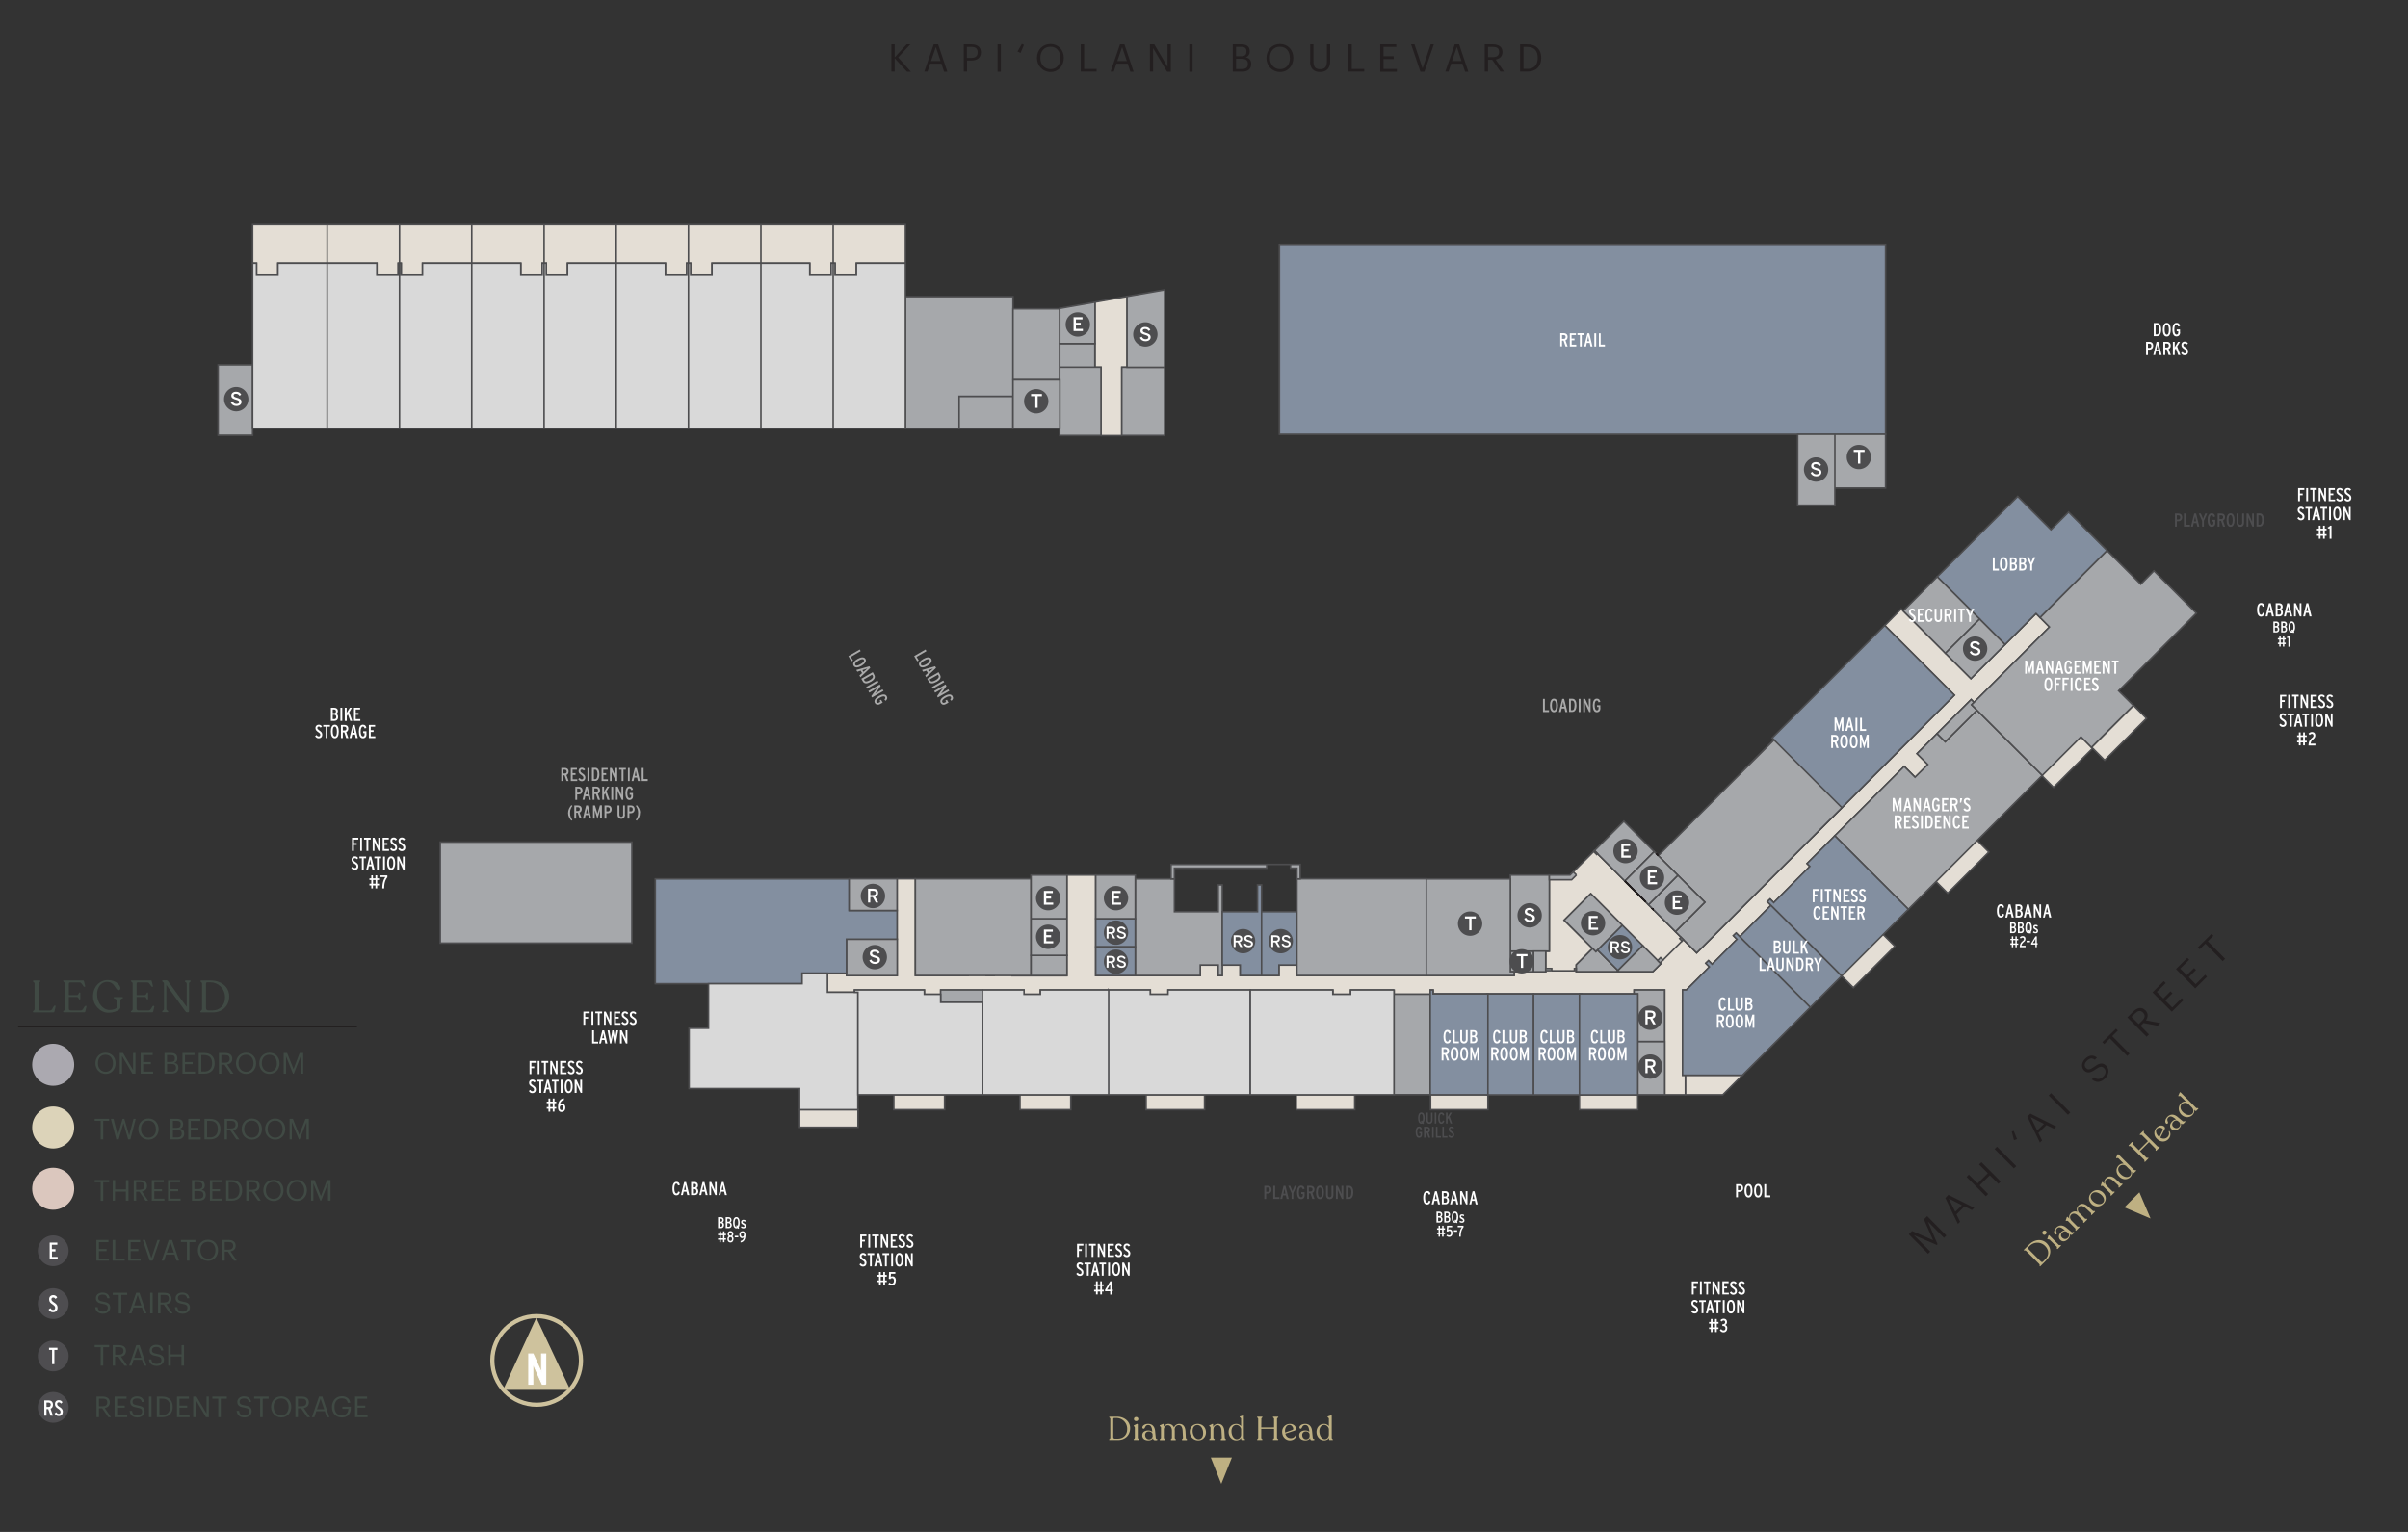 <svg xmlns="http://www.w3.org/2000/svg" xmlns:xlink="http://www.w3.org/1999/xlink" width="2200" height="1400" data-name="Layer 2"><rect width="100%" height="100%" fill="#333333" stroke="none"/><defs><symbol id="c" data-name="New Symbol 20" viewBox="0 0 69.5 69.5"><path d="M69.5 34.7a34.7 34.7 0 1 1-69.5 0 34.7 34.7 0 0 1 69.5 0Z" style="fill:#4d4d4f"/><path d="M32.2 53.5V20.2H20V14h31v6.2H38.8v33.3h-6.6Z" style="fill:#fff"/></symbol><symbol id="b" data-name="New Symbol 21" viewBox="0 0 69.5 69.5"><path d="M69.5 34.7a34.7 34.7 0 1 1-69.5 0 34.7 34.7 0 0 1 69.5 0Z" style="fill:#4d4d4f"/><path d="m19.1 44.2 5.3-2.8c2.4 4.7 6 7 10.9 7s8-1.6 8-5.2-2.4-5-9-7C26.9 34 20.7 32 20.7 24.5c0-6.7 5.5-11.1 13.5-11.1S46.5 17 49 21.8L44.1 25c-2.4-4-5.7-5.7-10-5.7s-6.9 1.6-6.9 4.4c0 3.7 2.8 5 9.3 6.9 7.5 2.2 13.4 4.6 13.4 12 0 6.5-5.5 11.6-14.9 11.6-7.8 0-13.3-4.1-15.9-10Z" style="fill:#fff"/></symbol><symbol id="a" data-name="New Symbol 22" viewBox="0 0 69.5 69.5"><path d="M69.5 34.7a34.7 34.7 0 1 1-69.5 0 34.7 34.7 0 0 1 69.5 0Z" style="fill:#4d4d4f"/><path d="M22.6 53.5V14h25.5v6.2H29.3V30h13.8v6H29.3v11.4h19.9v6.1H22.6Z" style="fill:#fff"/></symbol><symbol id="e" data-name="New Symbol 23" viewBox="0 0 69.5 69.5"><path d="M69.5 34.7a34.7 34.7 0 1 1-69.5 0 34.7 34.7 0 0 1 69.5 0Z" style="fill:#4d4d4f"/><path d="M20.8 53.5V14h14.1c9.4 0 14.8 3.8 14.8 11.9 0 6.3-3.2 9.8-8.7 11.2l9.3 16.4H43l-8.8-15.6h-7v15.6h-6.5Zm6.5-21.4h7.3c5.6 0 8.6-1.4 8.6-6s-3-6-8.6-6h-7.3v12Z" style="fill:#fff"/></symbol><symbol id="d" data-name="Resident Storage 6" viewBox="0 0 69.5 69.5"><path d="M69.5 34.7a34.7 34.7 0 1 1-69.5 0 34.7 34.7 0 0 1 69.5 0Z" style="fill:#4d4d4f"/><path d="M7.8 51.5V17.9h12c8 0 12.6 3.3 12.6 10.1 0 5.4-2.7 8.4-7.4 9.5l7.9 14h-6l-7.6-13.2h-6v13.2H7.9Zm5.6-18.2h6.2c4.7 0 7.3-1.2 7.3-5.2s-2.5-5-7.3-5h-6.2v10.2ZM37 43.6l4.4-2.4c2 4 5 5.9 9.3 5.9s6.8-1.3 6.8-4.3-2-4.3-7.6-6c-6.5-1.8-11.7-3.6-11.7-10 0-5.7 4.7-9.5 11.5-9.5s10.5 3.3 12.5 7.2l-4.1 2.9c-2-3.4-4.9-5-8.5-5s-5.8 1.4-5.8 3.9c0 3.1 2.4 4.1 7.9 5.8C58 33.9 63 36 63 42.3c0 5.5-4.7 9.8-12.7 9.8-6.6 0-11.3-3.4-13.5-8.5Z" style="fill:#fff"/></symbol></defs><g data-name="LEVEL 1"><path d="M816.6 1000.5H863v13.6h-46.4zM730.5 1014.1h53.4v16.1h-53.4zM931.9 1000.5h46.4v13.6h-46.4zM1047.1 1000.5h53.4v13.6h-53.4zM1184.3 1000.5h53.4v13.6h-53.4zM1307 1000.5h52.4v13.6H1307zM1443 1000.5h53.3v13.6H1443z" style="fill:#e4ded5;stroke:#4d4d4f;stroke-miterlimit:10;stroke-width:1.43px"/><path d="M1679.4 869.2h53.6v16.9h-53.6z" style="fill:#e4ded5;stroke:#4d4d4f;stroke-miterlimit:10;stroke-width:1.43px" transform="rotate(-45 1706.3 877.6)"/><path d="M827.2 205.3v35.2h-44.8v11h-19.5v-11h-1.7v-35.2h66zM761.2 205.3v35.2h-1.9v11h-19.5v-11h-44.6v-35.2h66zM695.2 205.3v35.2h-44.7v11H631v-11h-2v-35.2h66.2zM629 205.3v35.2h-1.6v11h-19.5v-11H563v-35.2h66zM563 205.3v35.2h-44.5v11h-19.4v-11h-2v-35.2H563zM497.1 205.3v35.2h-1.8v11h-19.5v-11H431v-35.2h66.1zM431 205.3v35.2h-45v11h-19.5v-11H365v-35.2h66zM365 205.3v35.2h-1.2v11h-19.5v-11h-45.4v-35.2H365zM298.9 205.3v35.2h-45v11h-19.5v-11h-3.6v-35.2h68.1z" style="fill:#e4ded5;stroke:#4d4d4f;stroke-miterlimit:10;stroke-width:1.43px"/><path d="M1783.8 765h16.8v53.2h-16.8z" style="fill:#e4ded5;stroke:#4d4d4f;stroke-miterlimit:10;stroke-width:1.43px" transform="rotate(45 1792.3 791.7)"/><path d="M1879.6 670.6h16.8V721h-16.8z" style="fill:#e4ded5;stroke:#4d4d4f;stroke-miterlimit:10;stroke-width:1.43px" transform="rotate(45 1888 695.9)"/><path d="M1927.5 642.7h16.8v54.1h-16.8z" style="fill:#e4ded5;stroke:#4d4d4f;stroke-miterlimit:10;stroke-width:1.43px" transform="rotate(45 1936 669.9)"/><path d="m1591.9 982.6-17.9 17.9h-34.2v-17.9h52.1z" style="fill:#e4ded5;stroke:#4d4d4f;stroke-miterlimit:10;stroke-width:1.43px"/><path d="m1863.8 564.4-3.6-3.7-28.3 28.3-31.2 31.2-62-62-1.7-1.7-15 15.1 63.6 63.7-17.2 17.2L1740 681l-42.7 42.7-13 13-54.5 54.5-79.7 79.7-11.4-11.4-8-8-20.6-20.6-6.6-6.6-11.6-11.7-7.4-7.4-27.8-27.7-21.3 21.3-1 1h-18.9v69.5h-3.3V888h-28.8v3.5h-198.6V882h-16.3v9.6H1133V882h-16.4v9.6h-3.7V882h-16.4v9.6H1001v-91.9h-26.3v92h-50V880h-16.4v11.5H901V880h-16.4v11.5h-48.3v-88.4h-16.7v88.4h-46.2v-2H756v17.3h24.7v-2.1h63.8v4h15v-4h76v4h15v-4H1051v4h16.2v-4h150.6v4h16.2v-4h39.7v4h33.1v-4h2.6v3.5h183.6v-3.5h28v95.8h18.8v-17.9h-2.5v-78h3.5l21-21-3.3-3.3 2.5-2.4 3.3 3.3 22.7-22.8-3.3-3.3 2.5-2.4 3.3 3.3 28.6-28.7-3.3-3.3 2.5-2.4 3.3 3.3 33-33-2.6-2.7 25.4-25.4 63.4-63.4 10 10 11.6-11.7-10-10 18.4-18.3 31.1-31.1 2.6 2.6 2.4-2.3 30.8-30.8 3-3 32.8-32.8-8.5-8.6ZM1510.1 888h-70v-6.3l14.9-15L1429 841l23-22.9 1.3-1.3 17.2 17.2 39.5 39.5 7.3 7.3-7.3 7.3ZM1000.4 276.1V335.7h5.5v62.4h19V335.7h4.8v-64.8l-29.3 5.2z" style="fill:#e4ded5;stroke:#4d4d4f;stroke-miterlimit:10;stroke-width:1.43px"/><path d="M199.3 333.5h31.5v64.3h-31.5zM925.5 271.1v91.2h-49.2v29.2h-49.1V271.1h98.3z" style="fill:#a6a8ab;stroke:#4d4d4f;stroke-miterlimit:10;stroke-width:1.43px"/><path d="M876.3 362.3h49.1v29.2h-49.1zM925.5 282.2h42.8V347h-42.8zM1024.9 335.6h39.1V398h-39.1z" style="fill:#a6a8ab;stroke:#4d4d4f;stroke-miterlimit:10;stroke-width:1.43px"/><path d="M968.2 335.6h37.7V398h-37.7zM968.2 314h32.1v21.6h-32.1z" style="fill:#a6a8ab;stroke:#4d4d4f;stroke-miterlimit:10;stroke-width:1.43px"/><path d="M1168.9 223.3h553.8v173.6h-553.8z" style="fill:#838fa0;stroke:#4d4d4f;stroke-miterlimit:10;stroke-width:1.43px"/><path d="M1676.4 396.9h46.3V446h-46.3zM1642.4 396.9h34v64.8h-34zM402.2 769.6h175.1v92.3H402.2zM836.3 803.1H942v88.4H836.3zM1273.6 908.6h33.1v91.8h-33.1zM1113 808.7v24.5h-40v-30h-35.7v88.3H1096.6v-9.6h16.4v9.6h3.7v-82.8h-3.7z" style="fill:#a6a8ab;stroke:#4d4d4f;stroke-miterlimit:10;stroke-width:1.43px"/><path d="M1152.6 808.7v82.8h-19.5v-9.6h-16.4v-48.7h32.2v-24.5h3.7zM1184.9 833.2v48.7h-16.4v9.6h-15.9v-58.3h32.3z" style="fill:#838fa0;stroke:#4d4d4f;stroke-miterlimit:10;stroke-width:1.43px"/><path d="M1184.9 803.1h118.2v88.4h-118.2zM1379.9 869.2h21.2v18.9h-21.2zM1865.9 708.6l-97.2 97.2-25.2 25.2-64.6-64.6-2.6-2.6 63.4-63.4 9.9 9.9 11.7-11.6-9.9-9.9 18.3-18.4 7.5 7.5 29-28.9 59.7 59.6z" style="fill:#a6a8ab;stroke:#4d4d4f;stroke-miterlimit:10;stroke-width:1.43px"/><path d="m1925.1 503.2-61.2 61.2-3.7-3.7-28.3 28.3-23.2-23.2-38.8-38.7 73.5-73.4 30.4 30.4 16.1-16.1 35.2 35.2z" style="fill:#838fa0;stroke:#4d4d4f;stroke-miterlimit:10;stroke-width:1.43px"/><path d="m1482.2 845.6-7.3 7.3-16.9 16.9-28.9-28.9L1452 818l1.4-1.3 17.2 17.2 11.6 11.7z" style="fill:#a6a8ab;stroke:#4d4d4f;stroke-miterlimit:10;stroke-width:1.43px"/><path d="m1721.9 571.6-16.8 16.8-86 86 1.7 1.8-26.1 26.1 8.9 8.9 53.1 53 128.9-128.9-63.7-63.7z" style="fill:#838fa0;stroke:#4d4d4f;stroke-miterlimit:10;stroke-width:1.43px"/><path d="m1808.7 565.8-31.3 31.2-38.6-38.7 31.1-31.2 38.8 38.7z" style="fill:#a6a8ab;stroke:#4d4d4f;stroke-miterlimit:10;stroke-width:1.43px"/><path d="M1782.6 576.5h44.1v32.9h-44.1z" style="fill:#a6a8ab;stroke:#4d4d4f;stroke-miterlimit:10;stroke-width:1.43px" transform="rotate(-45 1804.7 593)"/><path d="m1511.3 778.3-26.8 26.9-24.3-24.3-3.5-3.5 26.9-26.9 27.7 27.8zM1682.8 738.1l-53 53-79.7 79.7-11.4-11.4-8-8 26.9-26.9-24.7-24.6L1515 782l52.9-52.8 3.8-3.9 49.1-49.1 62 61.9z" style="fill:#a6a8ab;stroke:#4d4d4f;stroke-miterlimit:10;stroke-width:1.43px"/><path d="m1682.6 891.9-11.6 11.6-17.1 17.1-1.3-1.3-56.1-56.2-2.6-2.5-4.5-4.6 28.6-28.7 58 57.9 5.3 5.4 1.3 1.3z" style="fill:#838fa0;stroke:#4d4d4f;stroke-miterlimit:10;stroke-width:1.43px"/><path d="M773.4 858.3h46.3v33.3h-46.3z" style="fill:#a6a8ab;stroke:#4d4d4f;stroke-miterlimit:10;stroke-width:1.43px"/><path d="M819.6 832.1v26.2h-46.2v31.1h-40.6v9.6H598.7v-95.8h177.1v28.9h43.8z" style="fill:#838fa0;stroke:#4d4d4f;stroke-miterlimit:10;stroke-width:1.43px"/><path d="M1496.3 951.8h24.6v48.7h-24.6z" style="fill:#a6a8ab;stroke:#4d4d4f;stroke-miterlimit:10;stroke-width:1.43px"/><path d="M1520.8 904.7v47.1h-24.5v-43.5h-3.4v-3.6h27.9zM942 873.1h32.8v18.4H942z" style="fill:#a6a8ab;stroke:#4d4d4f;stroke-miterlimit:10;stroke-width:1.43px"/><path d="M1001.1 839.6h36.1v25.8h-36.1z" style="fill:#838fa0;stroke:#4d4d4f;stroke-miterlimit:10;stroke-width:1.43px"/><path d="M1001.1 799.7h36.1v39.9h-36.1zM942 839.6h32.8v33.5H942zM942 799.7h32.8v39.9H942zM1379.9 799.7h35.6v69.5h-35.6z" style="fill:#a6a8ab;stroke:#4d4d4f;stroke-miterlimit:10;stroke-width:1.43px"/><path d="M1457.2 777.2h1.1v4.1h-1.1z" style="fill:#a6a8ab;stroke:#4d4d4f;stroke-miterlimit:10;stroke-width:1.43px" transform="rotate(-45 1457.6 779.2)"/><path d="m1440.3 799.6-4.4 4.4h-20.4v-4.3h18.9l1.6-1.6 1.4-1.4 2.9 2.9zM1401.1 869.2h11.1v18.9h-11.1zM1806.2 649l-29 28.9-7.5-7.5 31.2-31.1 2.6 2.6-2.2 2.2 4.9 4.9z" style="fill:#a6a8ab;stroke:#4d4d4f;stroke-miterlimit:10;stroke-width:1.43px"/><path d="m1938.1 633.8 11 10.9-38.3 38.3-9.6-9.6-33.2 33.1-2.1 2.1-59.7-59.6-4.9-4.9 2.2-2.2 2.3-2.3 30.8-30.8 3-3 32.8-32.8-8.5-8.6 61.2-61.2 30.7 30.7 12.1-12.2 38.7 38.7-71 70.9 2.5 2.5z" style="fill:#a6a8ab;stroke:#4d4d4f;stroke-miterlimit:10;stroke-width:1.43px"/><path d="m1653.9 920.6-30.1 30.2-31.9 31.8h-54.7v-77.9h3.5l9.4-9.4 11.6-11.7-3.3-3.3 2.5-2.4 3.3 3.3 22.7-22.8-3.3-3.3 2.5-2.4.7.7 2.6 2.6 4.5 4.6 2.6 2.5 56.1 56.2 1.3 1.3z" style="fill:#838fa0;stroke:#4d4d4f;stroke-miterlimit:10;stroke-width:1.43px"/><path d="m1557.6 824.5-26.9 26.9-20.6-20.6v-.1h-.1l-3.9-3.9 26.8-26.9 24.7 24.6z" style="fill:#a6a8ab;stroke:#4d4d4f;stroke-miterlimit:10;stroke-width:1.43px"/><path d="m1532.9 799.9-26.8 26.9-2.5-2.6-11.7-11.6-3.7-3.8-3.7-3.6 26.8-26.9 21.6 21.6z" style="fill:#a6a8ab;stroke:#4d4d4f;stroke-miterlimit:10;stroke-width:1.43px"/><path d="m1743.5 831-13.1 13.1-9.9 9.9-37.9 37.9-1.3-1.3-5.3-5.4-58-57.9-3.3-3.3 2.5-2.4.7.7 2.6 2.6 21.1-21.2 11.9-11.9-2.6-2.6 25.4-25.4 65.9 65.9 1.3 1.3z" style="fill:#838fa0;stroke:#4d4d4f;stroke-miterlimit:10;stroke-width:1.43px"/><path d="M1064 264.9v70.8h-34.3v-64.8l34.3-6zM1000.4 276.1V314h-32.2v-32.2l32.2-5.7zM859.4 904.7h38.1V916h-38.1z" style="fill:#a6a8ab;stroke:#4d4d4f;stroke-miterlimit:10;stroke-width:1.43px"/><path d="M1001.1 865.3h36.1v26.2h-36.1z" style="fill:#838fa0;stroke:#4d4d4f;stroke-miterlimit:10;stroke-width:1.43px"/><path d="M925.5 347.1h42.8v44.4h-42.8zM775.8 803.1h43.8v29h-43.8zM1379.9 888v-84.8h-76.8v88.3h80.3V888h-3.5z" style="fill:#a6a8ab;stroke:#4d4d4f;stroke-miterlimit:10;stroke-width:1.43px"/><path d="M1358.4 908.3h42.7v92.3h-42.7z" style="fill:#838fa0;stroke:#4d4d4f;stroke-miterlimit:10;stroke-width:1.43px"/><path d="M1401.1 908.3h44.1v92.3h-44.1z" style="fill:#838fa0;stroke:#4d4d4f;stroke-miterlimit:10;stroke-width:1.43px"/><path d="m1517.4 880.7-7.3 7.3h-33.2l1.2-1.2 22.7-22.7 9.3 9.3 7.3 7.3zM1478.1 886.8l-1.2 1.2h-36.8v-6.3l14.9-14.9 3 3 1.6-1.6 18.5 18.6z" style="fill:#a6a8ab;stroke:#4d4d4f;stroke-miterlimit:10;stroke-width:1.43px"/><path d="m1500.8 864.1-22.7 22.7-18.5-18.6 15.3-15.3 7.3-7.3 18.6 18.5z" style="fill:#838fa0;stroke:#4d4d4f;stroke-miterlimit:10;stroke-width:1.43px"/><path d="M1412.2 885.1h5.5v2h-5.5zM1438.4 885.1h1.7v2h-1.7z" style="fill:#a6a8ab;stroke:#4d4d4f;stroke-miterlimit:10;stroke-width:1.43px"/><path d="M1417.7 887.2h20.7" style="fill:none;stroke:#4d4d4f;stroke-miterlimit:10;stroke-width:1.43px"/><path d="M1535.4 856.6h1.7v3.2h-1.7z" style="fill:#a6a8ab;stroke:#4d4d4f;stroke-miterlimit:10;stroke-width:1.43px" transform="rotate(-45 1536.4 858.2)"/><path d="M1515 875.9h3.8v3.2h-3.8z" style="fill:#a6a8ab;stroke:#4d4d4f;stroke-miterlimit:10;stroke-width:1.43px" transform="rotate(-45 1517 877.5)"/><path d="m1536.8 859.9-17.4 17.4" style="fill:none;stroke:#4d4d4f;stroke-miterlimit:10;stroke-width:1.43px"/><path d="M1184.9 790h-5.9v3.4h5.9v9.8h3V790h-3zM1157.3 790H1069.9v13.2h3.1v-9.8h84.3V790z" style="fill:#a6a8ab;stroke:#4d4d4f;stroke-miterlimit:10;stroke-width:1.43px"/><path d="M1157.3 790h21.7" style="fill:none;stroke:#4d4d4f;stroke-miterlimit:10;stroke-width:1.43px"/><path d="M1359.4 908.3v92.2h-52.7v-95.8h2.6v3.6h50.1zM1443 908.3h53.3v92.3H1443z" style="fill:#838fa0;stroke:#4d4d4f;stroke-miterlimit:10;stroke-width:1.43px"/><path d="m1491.9 812.6-7.4-7.4 3.7 3.6 3.7 3.8zM1503.6 824.2l-11.7-11.6 11.7 11.6zM1510.1 830.7v.1l-.1-.1h.1zM1515 782l-1.9-2 1.9 2z" style="fill:#fff;stroke:#231f20;stroke-miterlimit:10;stroke-width:1.43px"/><path d="m1491.9 812.6-7.4-7.4 3.7 3.6 3.7 3.8zM1503.6 824.2l-11.7-11.6 11.7 11.6zM1515 782l-1.9-2 1.9 2z" style="fill:#fff;stroke:#231f20;stroke-miterlimit:10;stroke-width:1.43px"/><path d="m1491.9 812.6-7.4-7.4 3.7 3.6 3.7 3.8zM1503.6 824.2l-11.7-11.6 11.7 11.6zM1510.1 830.7v.1l-.1-.1h.1z" style="fill:#fff;stroke:#231f20;stroke-miterlimit:10;stroke-width:1.43px"/><path d="m1491.9 812.6-7.4-7.4 3.7 3.6 3.7 3.8zM1503.6 824.2l-11.7-11.6 11.7 11.6zM1510.1 830.7v.1l-.1-.1h.1zM1503.6 824.2l-11.7-11.6 11.7 11.6z" style="fill:#fff;stroke:#231f20;stroke-miterlimit:10;stroke-width:1.43px"/><path d="M1510 830.7h.1v.1l-.1-.1z" style="fill:#fff;stroke:#231f20;stroke-miterlimit:10;stroke-width:1.43px"/><path d="M827.2 240.5v151h-66v-151h1.7v11h19.5v-11h44.8zM761.2 240.5v151h-66v-151h44.6v11h19.5v-11h1.9zM695.2 240.5v151H629v-151h2v11h19.5v-11h44.7zM629 240.5v151h-66v-151h44.9v11h19.5v-11h1.6zM563 240.5v151h-65.9v-151h2v11h19.4v-11H563zM497.1 240.5v151H431v-151h44.8v11h19.5v-11h1.8zM431 240.5v151h-66v-151h1.5v11H386v-11h45zM365 240.5v151h-66.1v-151h45.4v11h19.5v-11h1.2zM298.9 240.5v151h-68.1v-151h3.6v11h19.5v-11h45zM783.8 906.8v107.3h-53.3v-19.3H629.6v-55.1h17.7V899h85.5v-9.6H756v17.4h27.8zM1012.9 904.7v95.8H897.6v-95.8h38v4h14.9v-4h62.4zM1142.3 904.7v95.8h-129.4v-95.8h38v4h16.2v-4h75.2z" style="fill:#d9d9d9;stroke:#4d4d4f;stroke-miterlimit:10;stroke-width:1.43px"/><path d="M1273.6 904.7v95.8h-131.3v-95.8h75.4v4h16.2v-4h39.7zM859.4 916v-7.3h-14.9v-4h-63.8v2.1h3.1v93.7h113.8V916h-38.2z" style="fill:#d9d9d9;stroke:#4d4d4f;stroke-miterlimit:10;stroke-width:1.43px"/></g><g data-name="Site txt"><path d="m777.8 604.4-2.7-4.8 10.4-6 .8 1.5-9 5.2 2 3.3-1.5.8ZM787.1 608.5c-3 1.7-6 2.1-7.2-.1-1.3-2.2.6-4.5 3.6-6.2 3-1.7 5.9-2.1 7.2 0s-.6 4.5-3.6 6.3Zm-.9-1.5c2-1.1 3.7-2.7 3-4-.7-1.2-3-.4-4.8.7s-3.7 2.6-3 3.9 2.9.5 4.8-.6ZM786.1 619l-.9-1.7 2.4-2.2-1.3-2.2-3 1-1-1.6 12-3.4.8 1.5-9 8.5Zm2.7-5 1.6-1.3 2-1.8-2.5.9-2 .6 1 1.7ZM795.5 623.1c-3 1.8-5.8 2-7.1-.2l-1.5-2.6 10.5-6 1.4 2.6c1.3 2.3-.2 4.5-3.3 6.3Zm-.8-1.5c1.8-1 3.5-2.5 2.7-4l-.6-1-7.6 4.4.6 1c.8 1.4 3 .7 4.9-.4ZM792.1 629.4l-.8-1.5 10.4-6 .9 1.5-10.5 6ZM796.7 637.4l-.7-1.2 4.2-5.7 1.3-1.7-2 1.2-5.3 3-.8-1.5 10.4-6 .8 1.5-3.6 5.1-1.3 1.7 2-1.2 4.6-2.6.9 1.4-10.5 6ZM804.2 643.4c-1.7 1-3.7 1-4.9-1-1.2-2.3.7-4.6 3.6-6.3 3.2-1.8 6-2 7.2.1 1 1.7.5 3-1 4.3l-1.1-1.3c.9-.8 1-1.4.6-2.2-.6-1.1-2.6-.7-4.8.6-1.8 1-3.7 2.6-3 4 .6 1 1.4 1 2.7.3l.8-.5-.7-1.1 1.4-.8 1.5 2.6-2.3 1.3ZM838 604.4l-2.8-4.8 10.4-6 .8 1.5-9 5.2 2 3.3-1.5.8ZM847.2 608.5c-3 1.7-6 2.1-7.2-.1-1.3-2.2.6-4.5 3.6-6.2 3-1.7 5.9-2.1 7.2 0 1.2 2.3-.6 4.5-3.6 6.3Zm-.9-1.5c2-1.1 3.7-2.7 3-4-.7-1.2-3-.4-4.8.7-2 1-3.7 2.6-3 3.9.7 1.3 2.9.5 4.8-.6ZM846.2 619l-.9-1.7 2.4-2.2-1.3-2.2-3 1-1-1.6 12-3.4.8 1.5-9 8.5Zm2.7-5 1.6-1.3 2-1.8-2.5.9-2 .6 1 1.7ZM855.6 623.1c-3 1.8-5.8 2-7.1-.2l-1.4-2.6 10.4-6 1.4 2.6c1.3 2.3-.2 4.5-3.3 6.3Zm-.8-1.5c1.8-1 3.5-2.5 2.7-4l-.6-1-7.6 4.4.6 1c.8 1.4 3 .7 4.9-.4ZM852.3 629.4l-.9-1.5 10.4-6 .9 1.5-10.5 6ZM856.8 637.4l-.6-1.2 4-5.7 1.4-1.7-2 1.2-5.3 3-.8-1.5 10.4-6 .8 1.5-3.6 5.1-1.3 1.7 2-1.2 4.6-2.6.9 1.4-10.5 6ZM864.3 643.4c-1.7 1-3.6 1-4.8-1-1.3-2.3.6-4.6 3.5-6.3 3.2-1.8 6-2 7.2.1 1 1.7.5 3-1 4.3l-1.1-1.3c.9-.8 1-1.4.6-2.2-.6-1.1-2.6-.7-4.8.6-1.8 1-3.7 2.6-3 4 .6 1 1.4 1 2.7.3l.8-.5-.7-1.1 1.4-.8 1.5 2.6-2.3 1.3Z" style="fill:#aaa"/><path d="M1301.6 1021.8c0 1.7-.4 3.2-1.1 4.2l.5.8-1 .5-.4-.6c-.3.2-.7.3-1 .3-2.2 0-3-2.3-3-5.2s.8-5.1 3-5.1 3 2.2 3 5.1Zm-1.5 0c0-1.9-.4-3.8-1.6-3.8s-1.6 2-1.6 3.8.4 3.8 1.6 3.8h.3l-.7-1.1 1-.6.6.8c.3-.7.4-1.8.4-2.9ZM1308.8 1023.8c0 2-1.1 3.2-2.8 3.2s-2.8-1.3-2.8-3v-7.2h1.4v7c0 .9.3 1.8 1.4 1.8 1 0 1.4-1 1.4-1.7v-7h1.4v7ZM1312.2 1026.8h-1.4v-10h1.4v10ZM1319.5 1024.4c-.3 1.5-1 2.6-2.7 2.6-2.1 0-2.9-2.3-2.9-5.2s.9-5.1 3-5.1c1.7 0 2.3 1 2.6 2.4l-1.4.4c-.2-1-.5-1.4-1.3-1.4-1.2 0-1.5 2-1.5 3.7s.4 3.8 1.6 3.8c.7 0 1-.5 1.3-1.6l1.3.4ZM1326.7 1026.8h-1.5l-1.9-5-.8 1.3v3.7h-1.4v-10h1.4v4.1l.8-1.4 1.6-2.7h1.6l-2.1 3.5 2.3 6.5ZM1299.2 1036.7c0 1.7-.8 3.1-2.8 3.1-2.1 0-3-2.3-3-5.2 0-3 1-5.1 3-5.1 1.7 0 2.4 1 2.7 2.4l-1.4.4c-.2-1-.6-1.4-1.3-1.4-1 0-1.6 1.6-1.6 3.7 0 1.7.4 3.8 1.7 3.8 1 0 1.3-.6 1.3-1.8v-.7h-1.1v-1.4h2.5v2.2ZM1306.7 1039.7h-1.6l-1.5-4.4h-1.2v4.4h-1.4v-10h2.8c1.5 0 2.8.8 2.8 2.7 0 1.5-.6 2.3-1.5 2.7l1.6 4.6Zm-1.5-7.2c0-1-.6-1.5-1.5-1.5h-1.3v3h1.3c1 0 1.5-.5 1.5-1.5ZM1309.8 1039.7h-1.4v-10h1.4v10ZM1316.5 1039.7h-4.6v-10h1.4v8.6h3.2v1.4ZM1322.4 1039.7h-4.6v-10h1.4v8.6h3.2v1.4ZM1328.6 1037c0 1.7-1 2.8-2.8 2.8-1.2 0-2-.7-2.6-1.6l1.1-1c.5 1 1 1.2 1.6 1.2.8 0 1.2-.5 1.2-1.3 0-.7-.3-1.2-1.6-2-1.2-.8-2-1.5-2-3.1 0-1.5 1-2.5 2.5-2.5 1.1 0 1.8.5 2.4 1.3l-1 1c-.5-.7-.8-1-1.5-1-.6 0-1 .5-1 1.1 0 .8.3 1.2 1.5 2 1.2.7 2.2 1.5 2.2 3.2ZM1161.7 1087.2c0 2.4-1.6 3.6-3.5 3.6h-1.4v5h-1.7v-12.1h3.2c1.7 0 3.4 1 3.4 3.5Zm-1.7 0c0-1.3-.8-1.9-1.8-1.9h-1.4v3.9h1.5c1 0 1.7-.6 1.7-2ZM1168.9 1095.7h-5.6v-12h1.7v10.4h3.9v1.6ZM1177.4 1095.7h-1.9l-.7-3.2h-2.6l-.7 3.2h-1.8l3-12h1.7l3 12Zm-3-4.8-.4-2-.5-2.6-.5 2.6-.4 2h1.9ZM1184.6 1083.7l-3 6.6v5.4h-1.6v-5.3l-3-6.7h1.8l1 2.5 1 2.5 1-2.5 1-2.5h1.8ZM1192 1092.2c0 2-1 3.7-3.4 3.7-2.6 0-3.6-2.8-3.6-6.2 0-3.6 1.2-6.2 3.7-6.2 2 0 2.8 1.1 3.2 3l-1.7.4c-.3-1.2-.7-1.7-1.6-1.7-1.3 0-1.9 2-1.9 4.5 0 2 .4 4.5 2 4.5 1.1 0 1.6-.7 1.6-2.2v-.8h-1.4v-1.7h3v2.7ZM1201 1095.7h-2l-1.8-5.2h-1.3v5.2h-1.7v-12h3.4c1.7 0 3.3 1 3.3 3.3 0 1.8-.8 2.7-1.9 3.2l2 5.5Zm-1.8-8.6c0-1.2-.8-1.8-1.8-1.8h-1.6v3.6h1.6c1 0 1.8-.6 1.8-1.8ZM1209.6 1089.7c0 3.5-1.1 6.2-3.7 6.2s-3.6-2.7-3.6-6.2 1-6.2 3.6-6.2 3.7 2.7 3.7 6.2Zm-1.7 0c0-2.2-.6-4.5-2-4.5s-1.9 2.3-1.9 4.5.5 4.5 2 4.5 1.9-2.3 1.9-4.5ZM1218.2 1092.1c0 2.4-1.3 3.8-3.4 3.8s-3.3-1.5-3.3-3.6v-8.6h1.7v8.5c0 1 .4 2 1.6 2 1.4 0 1.7-1 1.7-2v-8.5h1.7v8.4ZM1227.3 1095.7h-1.4l-2.9-6.4-.8-2v8.4h-1.7v-12h1.7l2.6 5.7.8 2V1083.7h1.7v12ZM1236.4 1089.7c0 3.5-1.3 6-3.8 6h-3v-12h3c2.6 0 3.8 2.4 3.8 6Zm-1.7 0c0-2.1-.5-4.3-2.2-4.3h-1.2v8.7h1.3c1.6 0 2-2.3 2-4.4ZM1993.7 472.8c0 2.4-1.7 3.6-3.5 3.6h-1.4v4.9h-1.7v-12h3.2c1.7 0 3.4 1 3.4 3.5Zm-1.8 0c0-1.3-.8-1.9-1.8-1.9h-1.3v3.9h1.4c1 0 1.7-.7 1.7-2ZM2000.8 481.3h-5.5v-12h1.7v10.3h3.8v1.7ZM2009.3 481.3h-1.8l-.7-3.2h-2.6l-.7 3.2h-1.8l3-12h1.7l2.9 12Zm-2.9-4.8-.4-2-.5-2.6-.6 2.6-.4 2h2ZM2016.5 469.3l-3 6.6v5.4h-1.6V476l-3-6.7h1.8l1.1 2.5 1 2.5c0-.5.6-2 .9-2.6l1-2.4h1.8ZM2024 477.8c0 2-1 3.7-3.4 3.7-2.6 0-3.7-2.8-3.7-6.2 0-3.7 1.2-6.2 3.7-6.2 2 0 2.9 1.1 3.2 3l-1.7.4c-.2-1.3-.7-1.7-1.5-1.7-1.4 0-2 1.9-2 4.5 0 2 .5 4.5 2 4.5 1.2 0 1.6-.7 1.6-2.2v-.9h-1.3v-1.6h3v2.6ZM2032.9 481.3h-1.9l-1.8-5.3h-1.4v5.3h-1.7v-12h3.4c1.8 0 3.3.9 3.3 3.3 0 1.7-.7 2.7-1.8 3.1l1.9 5.6Zm-1.8-8.7c0-1.2-.7-1.7-1.7-1.7h-1.6v3.5h1.6c1 0 1.7-.5 1.7-1.8ZM2041.5 475.3c0 3.4-1.1 6.2-3.6 6.2s-3.7-2.7-3.7-6.2 1.1-6.2 3.7-6.2 3.6 2.7 3.6 6.1Zm-1.7 0c0-2.3-.5-4.6-2-4.6s-1.8 2.3-1.8 4.5.4 4.6 1.9 4.6 1.9-2.3 1.9-4.5ZM2050.2 477.7c0 2.3-1.3 3.8-3.4 3.8s-3.4-1.5-3.4-3.7v-8.5h1.7v8.4c0 1 .4 2 1.7 2 1.3 0 1.7-1 1.7-2v-8.4h1.7v8.4ZM2059.2 481.3h-1.4l-2.9-6.5-.8-2v8.5h-1.6v-12h1.7l2.6 5.7.8 2v-7.7h1.6v12ZM2068.3 475.2c0 3.6-1.2 6-3.8 6h-2.9v-12h3c2.6 0 3.7 2.4 3.7 6Zm-1.7 0c0-2-.4-4.3-2.1-4.3h-1.2v8.7h1.2c1.6 0 2.1-2.3 2.1-4.4Z" style="fill:#4d4d4f"/><path d="M519.5 713.8h-1.9l-1.8-5.2h-1.4v5.2h-1.6v-12h3.3c1.8 0 3.4 1 3.4 3.3 0 1.7-.8 2.7-2 3.2l2 5.5Zm-1.8-8.6c0-1.3-.7-1.8-1.7-1.8h-1.6v3.5h1.6c1 0 1.8-.5 1.8-1.8ZM527.4 713.8h-5.9v-12h5.6v1.6h-4v3.2h2.7v1.6h-2.6v4h4.2v1.6ZM534.8 710.7c0 1.9-1.2 3.3-3.3 3.3-1.5 0-2.5-.8-3.2-2l1.3-1c.7 1 1.2 1.3 2 1.3.9 0 1.4-.6 1.4-1.5 0-1-.4-1.5-2-2.6-1.3-.9-2.4-1.7-2.4-3.6 0-1.8 1.2-3 3-3 1.4 0 2.2.6 3 1.6l-1.3 1.1c-.6-.8-1-1-1.7-1-.8 0-1.3.5-1.3 1.2 0 1 .5 1.4 1.8 2.3 1.5 1 2.7 1.9 2.7 3.9ZM538.4 713.8h-1.7v-12h1.7v12ZM547.6 707.7c0 3.6-1.3 6-3.8 6h-3v-12h3c2.7 0 3.8 2.4 3.8 6Zm-1.7 0c0-2-.5-4.3-2.1-4.3h-1.2v8.7h1.2c1.6 0 2-2.3 2-4.4ZM555.4 713.8h-5.8v-12h5.6v1.6h-4v3.2h2.6v1.6h-2.5v4h4.1v1.6ZM564 713.8h-1.4l-3-6.4-.8-2v8.4h-1.6v-12h1.7l2.6 5.7.8 2V701.8h1.6v12ZM571.8 703.4h-2.2v10.4h-1.7v-10.4h-2.2v-1.6h6.1v1.6ZM575.3 713.8h-1.6v-12h1.6v12ZM584.7 713.8h-1.9l-.7-3.2h-2.6l-.7 3.2H577l3-12h1.7l3 12Zm-3-4.8-.4-2-.5-2.6-.5 2.6-.4 2h1.9ZM591.8 713.8h-5.5v-12h1.7V712h3.8v1.7ZM532.2 722.4c0 2.5-1.7 3.6-3.5 3.6h-1.4v5h-1.7v-12h3.2c1.7 0 3.4 1 3.4 3.4Zm-1.8 0c0-1.3-.8-1.8-1.7-1.8h-1.4v3.8h1.4c1 0 1.7-.6 1.7-2ZM539.8 731H538l-.7-3.3h-2.6l-.7 3.2h-1.8l3-12h1.7l2.9 12ZM537 726l-.4-2-.5-2.6-.5 2.6-.5 2h2ZM548.2 731h-1.9l-1.8-5.3h-1.4v5.2h-1.7v-12h3.4c1.8 0 3.4 1 3.4 3.3 0 1.8-.8 2.7-2 3.2l2 5.5Zm-1.8-8.7c0-1.2-.7-1.8-1.7-1.8H543v3.6h1.6c1 0 1.7-.6 1.7-1.8ZM557 731h-2l-2.1-6.1-1 1.6v4.4h-1.7v-12h1.7v5l.9-1.7 2-3.3h1.9l-2.6 4.2 2.8 7.8ZM560.2 731h-1.7v-12h1.7v12ZM569.4 731h-1.3l-3-6.5-.8-2v8.4h-1.6v-12h1.7l2.6 5.7.8 2V718.9h1.6v12ZM578.4 727.4c0 2-1 3.7-3.4 3.7-2.6 0-3.6-2.8-3.6-6.2 0-3.6 1.2-6.2 3.7-6.2 2 0 2.8 1.2 3.2 3l-1.7.4c-.3-1.2-.7-1.7-1.6-1.7-1.3 0-1.9 2-1.9 4.5 0 2 .4 4.5 2 4.5 1.2 0 1.6-.7 1.6-2.2v-.8h-1.4v-1.7h3v2.7ZM523 749.3l-1 .7c-1.6-2-3-4-3-7s1.4-5.2 3-7.2l1 .7c-1.4 1.8-2.2 3.6-2.2 6.4s.8 4.6 2.1 6.4ZM531.5 748h-1.9l-1.8-5.2h-1.4v5.3h-1.7v-12h3.4c1.8 0 3.4.9 3.4 3.3 0 1.7-.8 2.7-2 3.2l2 5.5Zm-1.8-8.6c0-1.2-.7-1.7-1.7-1.7h-1.6v3.5h1.6c1 0 1.7-.5 1.7-1.8ZM540.2 748h-1.9l-.7-3.1H535l-.7 3.2h-1.8l3-12h1.7l3 12Zm-3-4.7-.4-2-.5-2.6-.5 2.6-.4 2h1.9ZM549.9 748h-1.7v-7.8c0 .5-.6 2.3-.9 3.2l-1.5 5-1.5-5-1-3.1v7.8h-1.5v-12h1.8l1.5 5 .7 2.6.8-2.7 1.5-5h1.8v12ZM558.8 739.6c0 2.4-1.6 3.6-3.4 3.6H554v4.9h-1.7v-12h3.2c1.7 0 3.3 1 3.3 3.5Zm-1.7 0c0-1.4-.8-1.9-1.8-1.9H554v3.8h1.4c1 0 1.7-.6 1.7-1.9ZM571 744.5c0 2.3-1.4 3.8-3.4 3.8s-3.4-1.5-3.4-3.7v-8.5h1.7v8.4c0 1 .4 2 1.7 2 1.3 0 1.7-1 1.7-2v-8.4h1.6v8.4ZM579.8 739.6c0 2.4-1.6 3.6-3.4 3.6H575v4.9h-1.7v-12h3.2c1.7 0 3.3 1 3.3 3.5Zm-1.7 0c0-1.4-.8-1.9-1.8-1.9H575v3.8h1.4c1 0 1.7-.6 1.7-1.9ZM584.7 742.8c0 3.3-1.2 5.2-2.9 7.2l-1-.7c1.4-1.8 2.2-3.6 2.2-6.4s-.8-4.7-2.1-6.4l.9-.7c1.6 1.9 3 3.9 3 7ZM1415.2 650.7h-5.5v-12h1.7V649h3.8v1.7ZM1423.4 644.7c0 3.4-1.1 6.2-3.7 6.2s-3.6-2.7-3.6-6.2 1.1-6.2 3.6-6.2 3.7 2.7 3.7 6.2Zm-1.7 0c0-2.2-.5-4.5-2-4.5s-1.9 2.2-1.9 4.4.5 4.6 2 4.6 1.9-2.3 1.9-4.5ZM1432 650.7h-1.9l-.7-3.2h-2.6l-.7 3.2h-1.8l3-12h1.7l3 12Zm-3-4.8-.4-2-.5-2.6-.5 2.6-.5 2h2ZM1440.3 644.6c0 3.6-1.3 6-3.8 6h-3v-12h3c2.6 0 3.8 2.4 3.8 6Zm-1.7 0c0-2-.5-4.3-2.2-4.3h-1.2v8.7h1.3c1.6 0 2-2.3 2-4.4ZM1444 650.7h-1.7v-12h1.7v12ZM1453.2 650.7h-1.3l-3-6.5-.8-2v8.5h-1.6v-12h1.7l2.6 5.7.8 2V638.6h1.6v12ZM1462.2 647.2c0 2-1 3.7-3.4 3.7-2.5 0-3.6-2.8-3.6-6.2 0-3.7 1.2-6.2 3.7-6.2 2 0 2.8 1.1 3.2 3l-1.7.4c-.3-1.3-.7-1.7-1.6-1.7-1.3 0-1.9 1.9-1.9 4.5 0 2 .5 4.5 2 4.5 1.2 0 1.6-.7 1.6-2.2v-.9h-1.4v-1.6h3v2.7Z" style="fill:#aaa"/><path d="m1743.9 1128 3-3 19.2 8.4-8.4-19 3-3 17.5 17.7-2.1 2.2-14.8-15 8.9 20.8-.7.7-20.9-9 14.9 15-2 2-17.6-17.8ZM1777.3 1094.9l2.8-2.9 23.6 11.8-2.1 2.1-6.8-3.4-7.3 7.3 3.3 6.8-2 2-11.5-23.7Zm9 12.6 6.2-6-12.1-6.2 6 12.2ZM1796.7 1075.6l2.1-2.1 8 8 9.3-9.3-8-8 2.2-2.1 17.6 17.7-2.1 2.1-7.9-7.8-9.3 9.2 7.8 7.9-2.1 2.1-17.6-17.7ZM1822.3 1050.1l2.2-2.1 17.6 17.7-2.2 2.1-17.6-17.7ZM1840 1042l-2-7.9 1.8-.6 3 7.5-2.8 1ZM1852.2 1020.5l2.8-2.8 23.6 11.8-2.1 2-6.8-3.3-7.4 7.2 3.4 6.8-2 2-11.5-23.7Zm9 12.7 6.2-6.1-12.1-6.1 6 12.2ZM1871.7 1001.1l2.2-2.1 17.6 17.7-2.2 2.1-17.6-17.7ZM1911 986.5l2.1-2c2.4 1.8 5 2.7 8.6-.8 2.3-2.3 2.7-5.4.7-7.4s-3.7-2-7.7.9c-4.2 3-7.6 4.1-10.7 1-2.7-2.8-2.4-7.2 1-10.5 3.4-3.5 7.4-4 10.8-1.2l-1.9 2c-2.6-1.9-4.8-1.5-7.3 1-2.4 2.3-2.5 4.8-.8 6.5 1.7 1.7 3.2 2 7.4-1 4.6-3.4 7.8-4.3 11.1-1 3 3 2.6 7.9-.9 11.4-4.7 4.7-9 3.8-12.3 1ZM1927.6 949l-5.1 5.2-1.8-1.8 12.5-12.3 1.7 1.7-5.1 5.1 15.8 16-2.1 2.1-15.9-16ZM1943.6 929.8l5.3-5.3c3.4-3.4 7.6-4.8 11-1.3l.2.1c2.9 3 2.4 6.4.4 9.2l13.2 2.5-2.4 2.4-12.9-2.5-2.7 2.7 7.6 7.7-2.1 2.2-17.6-17.7Zm13.7 2.8c2.5-2.5 2.8-5 .6-7.1v-.1c-2.5-2.4-4.7-1.7-7.1.6l-3.4 3.3 6.6 6.6 3.3-3.3ZM1966.6 906.9l10.3-10.3 1.8 1.8-8.2 8.1 6 6 6.5-6.5 1.8 1.8-6.6 6.5 6.4 6.4 8.6-8.5 1.8 1.7-10.8 10.7-17.6-17.7ZM1988 885.6l10.4-10.3 1.7 1.8-8.2 8.1 6 6 6.6-6.5 1.8 1.7-6.6 6.6 6.3 6.4 8.7-8.6 1.7 1.8-10.8 10.7-17.6-17.7ZM2014.9 862.4l-5.2 5.1-1.7-1.7 12.5-12.4 1.7 1.8-5.1 5 15.8 16-2.2 2.2-15.8-16ZM814.4 40.5h3v12l10.9-12h3.4l-11.1 12 11.6 13h-3.6l-11.2-12.3v12.2h-3v-25ZM853.1 40.5h4l8.4 25h-3l-2.4-7.3h-10.3l-2.4 7.2h-2.9l8.6-25Zm-2.5 15.3h8.7L855 43l-4.4 12.8ZM880.4 40.5h7.1c4.8 0 8.7 2 8.7 7.3v.1c0 5.3-4 7.4-8.7 7.4h-4v10.1h-3v-25Zm7.3 12.4c3.6 0 5.5-1.8 5.5-5v-.1c0-3.6-2.1-4.9-5.5-4.9h-4.3v10h4.3ZM911.4 40.5h3v25h-3v-25ZM929.6 47.1l4-7 1.9.9-3.1 7.4-2.8-1.3ZM947.4 53.1v-.3c0-7 5-12.6 12.3-12.6s12.2 5.5 12.2 12.6v.2c0 7.1-4.9 12.8-12.1 12.8S947.4 60 947.4 53Zm21.3 0v-.4c0-5.6-3.2-10-9-10s-9.2 4.2-9.2 10.1v.3c0 6 4 10.1 9.3 10.1 5.5 0 9-4.1 9-10.2ZM987.5 40.5h3V63h11.4v2.4h-14.5v-25ZM1023.3 40.5h4l8.4 25h-3l-2.4-7.3H1020l-2.4 7.2h-2.9l8.6-25Zm-2.5 15.3h8.7l-4.3-12.8-4.4 12.8ZM1050.6 40.5h4l12.1 20.6V40.5h3v25h-3.5L1053.5 44v21.4h-2.9v-25ZM1086.6 40.5h3v25h-3v-25ZM1126.3 40.5h7.5c4.7 0 8 1.5 8 6.4v.2c0 2.2-.9 4.3-3.7 5.2 3.6 1 5 2.8 5 6v.2c0 4.7-3.2 7-8.2 7h-8.6v-25Zm7.5 10.9c3.7 0 5-1.4 5-4.4v-.2c0-2.8-1.6-4-5-4h-4.5v8.6h4.5Zm1 11.7c3.6 0 5.3-1.6 5.3-4.7v-.1c0-3-1.7-4.6-5.7-4.6h-5.1v9.4h5.5ZM1157.1 53.1v-.3c0-7 5-12.6 12.3-12.6s12.2 5.5 12.2 12.6v.2c0 7.1-4.9 12.8-12.1 12.8S1157 60 1157 53Zm21.3 0v-.4c0-5.6-3.2-10-9-10s-9.2 4.2-9.2 10.1v.3c0 6 4 10.1 9.3 10.1 5.5 0 9-4.1 9-10.2ZM1197 56.3V40.5h3V56c0 5.2 1.8 7.2 6 7.2s6.3-1.6 6.3-7.7v-15h3V56c0 6-3 9.8-9.4 9.8-5.7 0-9-3.4-9-9.5ZM1232 40.5h3V63h11.4v2.4h-14.5v-25ZM1261.1 40.5h14.6v2.4H1264v8.5h9.3V54h-9.3v9h12.2v2.6H1261v-25ZM1289.3 40.5h3l7.4 22 7.4-22h2.9l-8.6 25h-3.7l-8.5-25ZM1329.1 40.5h4l8.4 25h-3l-2.4-7.3h-10.3l-2.4 7.2h-2.9l8.6-25Zm-2.5 15.3h8.7L1331 43l-4.4 12.8ZM1356.4 40.5h7.5c4.8 0 8.8 2 8.8 7 0 4.2-2.8 6.2-6.2 6.9l7.6 11h-3.3l-7.5-10.8h-3.8v10.8h-3v-25Zm7.7 11.7c3.6 0 5.5-1.6 5.5-4.6v-.2c0-3.4-2-4.5-5.4-4.5h-4.7v9.3h4.7ZM1388.8 40.5h6.6c8.6 0 12.7 5.3 12.7 12.2v.3c0 7-4 12.4-12.7 12.4h-6.6v-25Zm6.5 22.5c6.4 0 9.6-3.9 9.6-10v-.3c0-5.7-2.7-9.8-9.6-9.8h-3.4v20h3.4Z" style="fill:#231f20"/><path d="M538.7 926h-4v3.4h2.6v1.6h-2.6v5.5H533v-12h5.7v1.6ZM542.1 936.5h-1.7v-12h1.7v12ZM550 926.1h-2.2v10.4h-1.6V926h-2.3v-1.6h6.2v1.6ZM558.5 936.5h-1.3l-3-6.5-.8-2v8.5h-1.6v-12h1.7l2.6 5.7.8 2v-7.7h1.6v12ZM566.8 936.5H561v-12h5.7v1.6h-4v3.2h2.6v1.6h-2.6v4h4.2v1.6ZM574.2 933.4c0 1.9-1.2 3.3-3.3 3.3-1.5 0-2.5-.8-3.2-2l1.3-1c.7 1 1.3 1.3 2 1.3 1 0 1.5-.6 1.5-1.6 0-.9-.4-1.4-2-2.5-1.4-.9-2.5-1.7-2.5-3.6 0-1.8 1.2-3 3-3 1.5 0 2.3.6 3 1.6l-1.2 1.1c-.6-.8-1-1-1.8-1s-1.2.5-1.2 1.2c0 1 .4 1.4 1.7 2.3 1.5 1 2.7 1.9 2.7 3.9ZM581.6 933.4c0 1.9-1.1 3.3-3.3 3.3-1.5 0-2.5-.8-3.1-2l1.3-1c.6 1 1.2 1.3 2 1.3s1.4-.6 1.4-1.6c0-.9-.4-1.4-2-2.5-1.4-.9-2.5-1.7-2.5-3.6 0-1.8 1.2-3 3-3 1.5 0 2.3.6 3 1.6l-1.2 1.1c-.6-.8-1-1-1.8-1s-1.2.5-1.2 1.2c0 1 .4 1.4 1.7 2.3 1.5 1 2.7 1.9 2.7 3.9ZM546.4 953.6H541v-12h1.7V952h3.8v1.6ZM555 953.6h-2l-.6-3.2h-2.6l-.7 3.2h-1.8l3-12h1.7l2.9 12Zm-3-4.8-.4-2-.5-2.6-.5 2.6-.5 2h2ZM564.8 941.6l-2.2 12h-1.3l-.8-4.2-.6-3.3-.6 3.3-.8 4.2h-1.2l-2.2-12h1.7l.7 4.3.6 3.7.6-3.7.6-4.3h1.3l.7 4.3.6 3.7.6-3.7.7-4.3h1.6ZM573.2 953.6h-1.4l-2.9-6.4-.8-2v8.4h-1.7v-12h1.7l2.6 5.7.9 2V941.6h1.6v12ZM2105.3 447.8h-4v3.3h2.5v1.6h-2.5v5.4h-1.7v-12h5.7v1.7ZM2108.7 458.1h-1.7v-12h1.7v12ZM2116.7 447.8h-2.3v10.4h-1.6v-10.4h-2.2V446h6v1.7ZM2125.1 458.1h-1.3l-3-6.4-.8-2v8.4h-1.6v-12h1.7l2.6 5.7.8 2V446.1h1.6v12ZM2133.4 458.1h-5.9v-12h5.7v1.7h-4v3.2h2.6v1.6h-2.6v4h4.2v1.5ZM2140.8 455c0 2-1.2 3.3-3.3 3.3-1.5 0-2.5-.7-3.2-2l1.3-1c.7 1 1.3 1.4 2 1.4 1 0 1.4-.6 1.4-1.6 0-.9-.4-1.4-2-2.5-1.3-.9-2.4-1.8-2.4-3.6s1.2-3 3-3c1.4 0 2.2.5 3 1.6l-1.3 1c-.6-.7-1-1-1.7-1-.8 0-1.3.6-1.3 1.3 0 .9.5 1.4 1.8 2.3 1.5 1 2.7 1.9 2.7 3.9ZM2148.2 455c0 2-1.1 3.3-3.3 3.3-1.5 0-2.5-.7-3.2-2l1.4-1c.6 1 1.2 1.4 2 1.4s1.4-.6 1.4-1.6c0-.9-.4-1.4-2-2.5-1.4-.9-2.5-1.8-2.5-3.6s1.2-3 3-3c1.5 0 2.3.5 3 1.6l-1.2 1c-.6-.7-1-1-1.8-1s-1.2.6-1.2 1.3c0 .9.4 1.4 1.7 2.3 1.5 1 2.7 1.9 2.7 3.9ZM2105.4 472.2c0 2-1.2 3.3-3.3 3.3-1.5 0-2.5-.8-3.2-2l1.3-1c.7 1 1.3 1.3 2 1.3.9 0 1.4-.6 1.4-1.5 0-1-.4-1.5-2-2.5-1.3-1-2.4-1.8-2.4-3.7 0-1.7 1.2-3 3-3 1.4 0 2.2.6 3 1.6l-1.3 1.1c-.6-.7-1-1-1.7-1-.8 0-1.3.5-1.3 1.3s.4 1.3 1.8 2.2c1.5 1 2.7 1.9 2.7 3.9ZM2112.4 465h-2.2v10.3h-1.6v-10.4h-2.3v-1.6h6.1v1.6ZM2120 475.3h-1.8l-.7-3.2h-2.6l-.7 3.2h-1.8l3-12h1.7l3 12Zm-2.9-4.8-.4-2-.5-2.6-.5 2.6-.5 2h2ZM2126 465h-2.1v10.3h-1.7v-10.4h-2.2v-1.6h6.1v1.6ZM2129.6 475.3h-1.7v-12h1.7v12ZM2139 469.3c0 3.5-1.2 6.2-3.7 6.2s-3.6-2.7-3.6-6.2 1-6.2 3.6-6.2 3.6 2.7 3.6 6.2Zm-1.8 0c0-2.2-.5-4.5-2-4.5s-1.8 2.2-1.8 4.5.5 4.5 2 4.5 1.8-2.3 1.8-4.5ZM2147.6 475.3h-1.4l-2.8-6.4-.9-2v8.4h-1.6v-12h1.7l2.6 5.7.8 2V463.3h1.6v12ZM2125.6 489.7h-1.6v2.7h-1.6v-2.7h-2.3v2.7h-1.6v-2.7h-1.7v-1.5h1.7v-3.5h-1.7v-1.5h1.7v-2.8h1.6v2.8h2.3v-2.8h1.6v2.8h1.6v1.5h-1.6v3.5h1.6v1.5Zm-3.2-1.5v-3.5h-2.3v3.5h2.3ZM2130 492.4h-1.6V483h-1.6v-1.2c1-.1 1.6-.5 1.9-1.4h1.4v12ZM2088.8 636.6h-4v3.3h2.6v1.6h-2.6v5.5h-1.7v-12h5.7v1.6ZM2092.2 647h-1.7v-12h1.7v12ZM2100.2 636.6h-2.2V647h-1.7v-10.4h-2.2v-1.7h6v1.7ZM2108.7 647h-1.4l-3-6.5-.8-2v8.5h-1.6v-12h1.7l2.6 5.7.8 2v-7.8h1.7v12ZM2117 647h-6v-12h5.7v1.6h-4v3.2h2.6v1.6h-2.6v4h4.2v1.6ZM2124.3 643.9c0 1.9-1.1 3.2-3.3 3.2-1.5 0-2.5-.8-3.2-2l1.4-1c.6 1 1.2 1.4 2 1.4s1.4-.6 1.4-1.6c0-.9-.4-1.4-2-2.5-1.4-.9-2.5-1.8-2.5-3.6s1.2-3 3-3c1.5 0 2.3.5 3 1.6l-1.2 1c-.6-.7-1-1-1.8-1s-1.2.6-1.2 1.3c0 .9.4 1.4 1.7 2.3 1.5 1 2.7 1.9 2.7 3.9ZM2131.7 643.9c0 1.9-1.1 3.2-3.3 3.2-1.5 0-2.5-.8-3.1-2l1.3-1c.6 1 1.2 1.4 2 1.4.9 0 1.4-.6 1.4-1.6 0-.9-.4-1.4-2-2.5-1.4-.9-2.4-1.8-2.4-3.6s1.1-3 3-3c1.4 0 2.2.5 3 1.6l-1.3 1c-.6-.7-1-1-1.8-1s-1.2.6-1.2 1.3c0 .9.4 1.4 1.7 2.3 1.5 1 2.7 1.9 2.7 3.9ZM2088.9 661c0 2-1.2 3.3-3.3 3.3-1.5 0-2.5-.8-3.2-2l1.3-1c.7 1 1.3 1.3 2 1.3 1 0 1.5-.5 1.5-1.5s-.4-1.5-2-2.5c-1.4-1-2.5-1.8-2.5-3.7 0-1.7 1.2-3 3-3 1.4 0 2.3.6 3 1.6l-1.3 1.1c-.5-.7-1-1-1.7-1-.8 0-1.2.5-1.2 1.3 0 .9.4 1.4 1.7 2.2 1.5 1 2.7 1.9 2.7 3.9ZM2096 653.7h-2.2v10.4h-1.7v-10.4h-2.2v-1.6h6v1.6ZM2103.5 664.1h-1.8l-.7-3.2h-2.6l-.7 3.2h-1.8l3-12h1.7l3 12Zm-2.8-4.8-.5-2-.5-2.6-.5 2.6-.5 2h2ZM2109.6 653.7h-2.2v10.4h-1.7v-10.4h-2.2v-1.6h6.1v1.6ZM2113.1 664.1h-1.6v-12h1.6v12ZM2122.5 658c0 3.6-1.1 6.3-3.7 6.3s-3.6-2.7-3.6-6.2 1-6.2 3.6-6.2 3.7 2.7 3.7 6.2Zm-1.7.1c0-2.2-.6-4.5-2-4.5s-1.9 2.2-1.9 4.5.5 4.5 2 4.5 1.9-2.3 1.9-4.5ZM2131.2 664.1h-1.4l-3-6.4-.8-2v8.4h-1.6v-12h1.7l2.6 5.7.8 2V652h1.6v12ZM2107.5 678.5h-1.7v2.7h-1.6v-2.7h-2.3v2.7h-1.6v-2.7h-1.6V677h1.6v-3.5h-1.6V672h1.6v-2.7h1.6v2.7h2.3v-2.7h1.6v2.7h1.7v1.5h-1.7v3.5h1.7v1.5Zm-3.3-1.5v-3.5h-2.2v3.5h2.2ZM2115.4 681.3h-6.3c.2-3.7 1.1-5.1 3.3-7 .8-.6 1.2-1.2 1.2-2 0-1-.5-1.6-1.4-1.6-.8 0-1.4.4-2 1l-1.1-1.2c.8-.8 1.7-1.5 3.2-1.5 2 0 3 1.3 3 3 0 1.5-.5 2.4-2 3.7-1.3 1-2 2-2.3 3.9h4.4v1.6ZM1551.4 1172.7h-4v3.3h2.6v1.6h-2.6v5.5h-1.7v-12h5.7v1.6ZM1554.8 1183h-1.7v-12h1.7v12ZM1562.8 1172.7h-2.3v10.4h-1.6v-10.4h-2.3v-1.6h6.2v1.6ZM1571.2 1183h-1.3l-3-6.4-.8-2v8.5h-1.6v-12h1.7l2.6 5.7.8 2V1171h1.6v12ZM1579.5 1183h-5.9v-12h5.7v1.7h-4v3.2h2.6v1.6h-2.6v4h4.2v1.6ZM1586.9 1180c0 1.9-1.2 3.3-3.3 3.3-1.5 0-2.5-.8-3.2-2l1.3-1c.7 1 1.3 1.3 2 1.3 1 0 1.4-.6 1.4-1.5 0-1-.4-1.5-2-2.6-1.3-.9-2.4-1.7-2.4-3.6 0-1.8 1.2-3 3-3 1.4 0 2.2.6 3 1.6l-1.3 1.1c-.6-.8-1-1-1.7-1-.8 0-1.3.5-1.3 1.2 0 1 .5 1.4 1.8 2.3 1.5 1 2.7 1.9 2.7 3.9ZM1594.3 1180c0 1.9-1.1 3.3-3.3 3.3-1.5 0-2.5-.8-3.2-2l1.4-1c.6 1 1.2 1.3 2 1.3s1.4-.6 1.4-1.5c0-1-.4-1.5-2-2.6-1.4-.9-2.5-1.7-2.5-3.6 0-1.8 1.2-3 3-3 1.5 0 2.3.6 3 1.6l-1.2 1.1c-.6-.8-1-1-1.8-1s-1.2.5-1.2 1.2c0 1 .4 1.4 1.7 2.3 1.5 1 2.7 1.9 2.7 3.9ZM1551.5 1197.1c0 2-1.2 3.3-3.3 3.3-1.5 0-2.5-.8-3.2-2l1.3-1c.7 1 1.2 1.3 2 1.3.9 0 1.4-.5 1.4-1.5s-.4-1.5-2-2.5c-1.3-1-2.4-1.8-2.4-3.7 0-1.7 1.2-3 3-3 1.4 0 2.2.6 3 1.7l-1.3 1c-.6-.7-1-1-1.7-1-.8 0-1.3.5-1.3 1.3 0 .9.4 1.4 1.8 2.2 1.5 1 2.7 2 2.7 4ZM1558.5 1189.9h-2.2v10.3h-1.7V1190h-2.2v-1.7h6.1v1.7ZM1566.1 1200.2h-1.8l-.7-3.2h-2.6l-.7 3.2h-1.8l3-12h1.7l3 12Zm-2.9-4.8-.4-2-.5-2.6-.5 2.6-.5 2h2ZM1572.2 1189.9h-2.2v10.3h-1.7V1190h-2.2v-1.7h6.1v1.7ZM1575.7 1200.2h-1.7v-12h1.7v12ZM1585 1194.2c0 3.5-1 6.2-3.6 6.2s-3.6-2.7-3.6-6.2 1-6.2 3.6-6.2 3.6 2.7 3.6 6.2Zm-1.7 0c0-2.2-.5-4.5-2-4.5s-1.8 2.3-1.8 4.5.5 4.5 2 4.5 1.8-2.2 1.8-4.5ZM1593.7 1200.2h-1.4l-2.8-6.4-.9-2v8.4h-1.6v-12h1.7l2.6 5.7.8 2V1188.2h1.6v12ZM1570.1 1214.6h-1.6v2.8h-1.6v-2.8h-2.3v2.8h-1.6v-2.8h-1.6v-1.5h1.6v-3.4h-1.6v-1.6h1.6v-2.7h1.6v2.7h2.3v-2.7h1.6v2.7h1.6v1.6h-1.6v3.4h1.6v1.5Zm-3.2-1.5v-3.4h-2.3v3.4h2.3ZM1578 1214c0 2.3-1.5 3.6-3.4 3.6-1.5 0-2.5-.7-3.3-2l1.2-1c.7 1 1.4 1.3 2.2 1.3 1 0 1.7-.7 1.7-1.9 0-1.5-.8-2.2-2.4-2.2h-.4v-1.6h.5c1.2 0 2-.7 2-1.9 0-.8-.4-1.5-1.4-1.5-.7 0-1.2.4-1.9 1l-1-1.2c.8-.9 1.7-1.4 3-1.4 1.7 0 3 1 3 3 0 1.5-.7 2.3-1.7 2.7 1 .3 2 1.1 2 3ZM989.8 1138.4h-4v3.2h2.5v1.7h-2.6v5.4H984v-12h5.8v1.6ZM993.1 1148.7h-1.7v-12h1.7v12ZM1001 1138.4H999v10.3h-1.7v-10.3H995v-1.7h6.1v1.7ZM1009.6 1148.7h-1.4l-2.9-6.4-.8-2v8.4h-1.6v-12h1.6l2.6 5.7.9 2V1136.7h1.6v12ZM1017.8 1148.7h-5.8v-12h5.6v1.7h-4v3.2h2.6v1.6h-2.6v4h4.2v1.5ZM1025.2 1145.6c0 2-1.1 3.3-3.3 3.3-1.5 0-2.4-.8-3.1-2l1.3-1c.6 1 1.2 1.3 2 1.3.9 0 1.4-.5 1.4-1.5s-.4-1.5-2-2.5c-1.4-.9-2.4-1.8-2.4-3.7 0-1.7 1.1-3 3-3 1.4 0 2.2.6 3 1.7l-1.3 1c-.6-.7-1-1-1.7-1-.8 0-1.3.5-1.3 1.3 0 .9.4 1.4 1.8 2.2 1.5 1 2.6 2 2.6 4ZM1032.6 1145.6c0 2-1.1 3.3-3.2 3.3-1.5 0-2.5-.8-3.2-2l1.3-1c.7 1 1.2 1.3 2 1.3.9 0 1.4-.5 1.4-1.5s-.4-1.5-2-2.5c-1.4-.9-2.4-1.8-2.4-3.7 0-1.7 1.2-3 3-3 1.4 0 2.2.6 3 1.7l-1.3 1c-.6-.7-1-1-1.7-1-.8 0-1.3.5-1.3 1.3 0 .9.4 1.4 1.8 2.2 1.5 1 2.7 2 2.7 4ZM989.8 1162.8c0 1.9-1.1 3.3-3.3 3.3-1.5 0-2.5-.8-3.2-2l1.4-1c.6 1 1.2 1.3 2 1.3s1.4-.6 1.4-1.5c0-1-.4-1.5-2-2.6-1.4-.9-2.5-1.7-2.5-3.6 0-1.8 1.2-3 3-3 1.5 0 2.3.6 3 1.6l-1.2 1.1c-.6-.8-1-1-1.8-1s-1.2.5-1.2 1.2c0 1 .4 1.4 1.7 2.3 1.5 1 2.7 1.9 2.7 3.9ZM996.9 1155.5h-2.2v10.4H993v-10.4h-2.2v-1.6h6v1.6ZM1004.5 1165.9h-1.9l-.7-3.2h-2.6l-.7 3.2h-1.8l3-12h1.7l3 12Zm-3-4.8-.4-2-.5-2.6-.5 2.6-.4 2h1.9ZM1010.5 1155.5h-2.2v10.4h-1.7v-10.4h-2.2v-1.6h6.1v1.6ZM1014 1165.9h-1.6v-12h1.7v12ZM1023.4 1159.9c0 3.4-1.1 6.2-3.7 6.2s-3.6-2.7-3.6-6.2 1.1-6.2 3.6-6.2 3.7 2.7 3.7 6.2Zm-1.7 0c0-2.2-.5-4.5-2-4.5s-1.9 2.2-1.9 4.5.5 4.5 2 4.5 1.9-2.3 1.9-4.5ZM1032 1165.9h-1.3l-2.9-6.4-.8-2v8.4h-1.7v-12h1.7l2.6 5.7.8 2V1153.9h1.7v12ZM1008.4 1180.3h-1.6v2.7h-1.6v-2.7h-2.3v2.7h-1.6v-2.7h-1.7v-1.5h1.7v-3.5h-1.7v-1.5h1.7v-2.8h1.6v2.8h2.3v-2.8h1.5v2.8h1.7v1.5h-1.6v3.4h1.6v1.6Zm-3.2-1.5v-3.5h-2.3v3.4h2.3ZM1016.7 1180.1h-.8v3h-1.6v-3h-4.7v-1.3l4.7-7.8h1.6v7.5h.8v1.6Zm-2.4-6.4-.9 1.6-1.1 2-.9 1.3h2.9v-4.9ZM791.6 1129.8h-4v3.3h2.6v1.6h-2.6v5.5h-1.7v-12h5.7v1.6ZM795 1140.2h-1.7v-12h1.7v12ZM803 1129.8h-2.3v10.4H799v-10.4h-2.2v-1.6h6.2v1.6ZM811.4 1140.2h-1.3l-3-6.4-.8-2v8.4h-1.6v-12h1.7l2.6 5.7.8 2V1128.2h1.6v12ZM819.7 1140.2h-5.9v-12h5.7v1.6h-4v3.2h2.6v1.6h-2.6v4h4.2v1.6ZM827 1137c0 2-1 3.4-3.2 3.4-1.5 0-2.5-.8-3.2-2l1.3-1c.7 1 1.3 1.3 2 1.3 1 0 1.4-.6 1.4-1.5 0-1-.3-1.5-2-2.6-1.3-.9-2.4-1.7-2.4-3.6 0-1.8 1.2-3 3-3 1.4 0 2.3.6 3 1.6l-1.3 1.1c-.5-.8-1-1-1.7-1-.8 0-1.2.5-1.2 1.2 0 1 .4 1.4 1.7 2.3 1.5 1 2.7 1.9 2.7 3.9ZM834.5 1137c0 2-1.2 3.4-3.3 3.4-1.5 0-2.5-.8-3.2-2l1.4-1c.6 1 1.2 1.3 2 1.3s1.4-.6 1.4-1.5c0-1-.4-1.5-2-2.6-1.4-.9-2.5-1.7-2.5-3.6 0-1.8 1.2-3 3-3 1.5 0 2.3.6 3 1.6l-1.2 1.1c-.6-.8-1-1-1.8-1s-1.2.5-1.2 1.2c0 1 .4 1.4 1.7 2.3 1.5 1 2.7 1.9 2.7 3.9ZM791.6 1154.2c0 2-1.1 3.3-3.2 3.3-1.5 0-2.5-.8-3.2-2l1.3-1c.7 1 1.2 1.3 2 1.3.9 0 1.4-.5 1.4-1.5s-.4-1.5-2-2.5c-1.3-.9-2.4-1.8-2.4-3.7 0-1.7 1.2-3 3-3 1.4 0 2.2.6 3 1.7l-1.3 1c-.6-.7-1-1-1.7-1-.8 0-1.3.5-1.3 1.3 0 .9.5 1.4 1.8 2.2 1.5 1 2.7 2 2.7 4ZM798.7 1147h-2.2v10.3h-1.7V1147h-2.2v-1.7h6.1v1.7ZM806.3 1157.3h-1.8l-.7-3.1h-2.6l-.7 3.1h-1.8l3-12h1.7l2.9 12Zm-2.9-4.7-.4-2-.5-2.7-.5 2.6-.5 2h2ZM812.4 1147h-2.2v10.3h-1.7V1147h-2.2v-1.7h6v1.7ZM816 1157.3h-1.8v-12h1.7v12ZM825.2 1151.3c0 3.5-1 6.2-3.6 6.2s-3.6-2.7-3.6-6.2 1-6.2 3.6-6.2 3.6 2.7 3.6 6.2Zm-1.7 0c0-2.2-.5-4.5-2-4.5s-1.8 2.3-1.8 4.5.5 4.5 2 4.5 1.8-2.2 1.8-4.5ZM834 1157.3h-1.5l-2.9-6.4-.8-2v8.4h-1.6v-12h1.7l2.6 5.7.8 2V1145.3h1.6v12ZM810.2 1171.7h-1.6v2.8H807v-2.8h-2.3v2.8h-1.6v-2.8h-1.6v-1.5h1.6v-3.4h-1.6v-1.6h1.6v-2.7h1.6v2.7h2.3v-2.7h1.6v2.7h1.6v1.6h-1.6v3.4h1.6v1.5Zm-3.2-1.5v-3.4h-2.3v3.4h2.3ZM818.4 1170.4c0 2.6-1.2 4.3-3.8 4.3a4 4 0 0 1-3-1.3l1-1.3c.6.6 1.3 1 2.1 1 1.3 0 2-1 2-2.6 0-1.3-.5-2.4-1.7-2.4-.7 0-1.2.3-1.5.9l-1.5-.3.3-6.2h5.7v1.6H814l-.2 2.8c.5-.2.9-.4 1.6-.4 2 0 3.1 1.5 3.1 4ZM489.6 971.3h-4.1v3.3h2.6v1.6h-2.6v5.4h-1.7v-12h5.7v1.6ZM493 981.6h-1.7v-12h1.6v12ZM500.9 971.3h-2.2v10.3H497v-10.3h-2.2v-1.7h6.1v1.7ZM509.4 981.6H508l-2.9-6.4-.8-2v8.4h-1.6v-12h1.6l2.6 5.7.9 2V969.6h1.6v12ZM517.6 981.6h-5.8v-12h5.6v1.7h-4v3.2h2.6v1.6h-2.6v4h4.2v1.5ZM525 978.5c0 2-1.1 3.3-3.3 3.3-1.5 0-2.5-.8-3.1-2l1.3-1c.6 1 1.2 1.3 2 1.3.9 0 1.4-.5 1.4-1.5s-.4-1.5-2-2.5c-1.4-.9-2.4-1.8-2.4-3.7 0-1.7 1.1-3 3-3 1.4 0 2.2.6 3 1.7l-1.3 1c-.6-.7-1-1-1.7-1-.9 0-1.3.5-1.3 1.3 0 .9.4 1.4 1.8 2.2 1.4 1 2.6 2 2.6 4ZM532.4 978.5c0 2-1.1 3.3-3.2 3.3-1.5 0-2.5-.8-3.2-2l1.3-1c.7 1 1.2 1.3 2 1.3.9 0 1.4-.5 1.4-1.5s-.4-1.5-2-2.5c-1.3-.9-2.4-1.8-2.4-3.7 0-1.7 1.2-3 3-3 1.4 0 2.2.6 3 1.7l-1.3 1c-.6-.7-1-1-1.7-1-.8 0-1.3.5-1.3 1.3 0 .9.4 1.4 1.8 2.2 1.5 1 2.7 2 2.7 4ZM489.6 995.7c0 1.9-1.1 3.3-3.3 3.3-1.5 0-2.5-.8-3.1-2l1.3-1c.6 1 1.2 1.3 2 1.3s1.4-.6 1.4-1.5c0-1-.4-1.5-2-2.6-1.4-.9-2.5-1.7-2.5-3.6 0-1.8 1.2-3 3-3 1.5 0 2.3.6 3 1.6l-1.2 1.1c-.6-.7-1-1-1.8-1s-1.2.5-1.2 1.2c0 1 .4 1.4 1.7 2.3 1.5 1 2.7 1.9 2.7 3.9ZM496.7 988.4h-2.2v10.4h-1.7v-10.4h-2.2v-1.6h6v1.6ZM504.3 998.8h-1.9l-.7-3.2h-2.6l-.7 3.2h-1.8l3-12h1.7l3 12Zm-3-4.8-.4-2-.5-2.6-.5 2.6-.4 2h1.9ZM510.3 988.4h-2.2v10.4h-1.7v-10.4h-2.2v-1.6h6.1v1.6ZM513.9 998.8h-1.7v-12h1.7v12ZM523.2 992.8c0 3.4-1.1 6.2-3.7 6.2s-3.6-2.7-3.6-6.2 1.1-6.2 3.6-6.2 3.7 2.7 3.7 6.2Zm-1.7 0c0-2.2-.5-4.5-2-4.5s-1.9 2.2-1.9 4.5.5 4.5 2 4.5 1.9-2.3 1.9-4.5ZM531.9 998.8h-1.4l-3-6.4c-.1-.6-.6-1.7-.7-2v8.4H525v-12h1.7l2.6 5.7.8 2V986.8h1.7v12ZM508.2 1013.2h-1.6v2.7H505v-2.7h-2.3v2.7h-1.6v-2.7h-1.6v-1.5h1.6v-3.5h-1.6v-1.5h1.6v-2.8h1.6v2.8h2.3v-2.8h1.6v2.8h1.6v1.5h-1.6v3.5h1.6v1.5Zm-3.2-1.5v-3.5h-2.3v3.5h2.3ZM516.5 1012.2c0 2.4-1.4 4-3.5 4-2 0-3.2-1.4-3.2-4.5 0-4.6 1.8-7.6 5.4-8v1.6c-2 .3-3.3 2-3.7 4 .5-.5 1-.8 2-.8 1.7 0 3 1.6 3 3.7Zm-1.7 0c0-1.2-.6-2-1.7-2s-1.7.8-1.7 2.2c0 1.2.6 2.1 1.7 2.1s1.7-.9 1.7-2.2ZM327.4 767.3h-4v3.2h2.5v1.6h-2.6v5.5h-1.7v-12h5.8v1.6ZM330.7 777.6h-1.6v-12h1.6v12ZM338.7 767.3h-2.2v10.3h-1.7v-10.3h-2.2v-1.7h6.1v1.7ZM347.2 777.6h-1.4l-2.9-6.4-.8-2v8.4h-1.6v-12h1.6l2.6 5.7.9 2V765.6h1.6v12ZM355.4 777.6h-5.8v-12h5.6v1.6h-4v3.3h2.7v1.6h-2.6v3.9h4.1v1.6ZM362.8 774.5c0 2-1.1 3.3-3.3 3.3-1.5 0-2.4-.8-3.1-2l1.3-1c.6 1 1.2 1.3 2 1.3.9 0 1.4-.5 1.4-1.5s-.4-1.5-2-2.5c-1.4-1-2.4-1.8-2.4-3.7 0-1.7 1.1-3 3-3 1.4 0 2.2.6 3 1.7l-1.3 1c-.6-.7-1-1-1.7-1-.9 0-1.3.5-1.3 1.3 0 .9.4 1.4 1.8 2.2 1.4 1 2.6 2 2.6 4ZM370.3 774.5c0 2-1.2 3.3-3.3 3.3-1.5 0-2.5-.8-3.2-2l1.3-1c.7 1 1.2 1.3 2 1.3.9 0 1.4-.5 1.4-1.5s-.4-1.5-2-2.5c-1.3-1-2.4-1.8-2.4-3.7 0-1.7 1.2-3 3-3 1.4 0 2.2.6 3 1.7l-1.3 1c-.6-.7-1-1-1.7-1-.8 0-1.3.5-1.3 1.3 0 .9.4 1.4 1.8 2.2 1.5 1 2.7 2 2.7 4ZM327.4 791.7c0 1.9-1.1 3.3-3.3 3.3-1.5 0-2.5-.8-3.2-2l1.4-1c.6 1 1.2 1.3 2 1.3s1.4-.6 1.4-1.5c0-1-.4-1.5-2-2.6-1.4-.9-2.5-1.7-2.5-3.6 0-1.8 1.2-3 3-3 1.5 0 2.3.6 3 1.6l-1.2 1.1c-.6-.8-1-1-1.8-1s-1.2.5-1.2 1.2c0 1 .4 1.4 1.7 2.3 1.5 1 2.7 1.9 2.7 3.9ZM334.5 784.4h-2.2v10.4h-1.7v-10.4h-2.2v-1.6h6.1v1.6ZM342 794.8h-1.8l-.7-3.2H337l-.7 3.2h-1.7l2.9-12h1.7l3 12Zm-2.8-4.8-.5-2-.5-2.6-.5 2.6-.4 2h1.9ZM348.1 784.4H346v10.4h-1.6v-10.4H342v-1.6h6.2v1.6ZM351.7 794.8H350v-12h1.7v12ZM361 788.8c0 3.4-1.1 6.2-3.7 6.2s-3.6-2.7-3.6-6.2 1.1-6.2 3.7-6.2 3.6 2.7 3.6 6.2Zm-1.7 0c0-2.2-.5-4.5-2-4.5s-1.9 2.2-1.9 4.4.5 4.6 2 4.6 1.9-2.3 1.9-4.5ZM369.7 794.8h-1.4l-2.9-6.5-.8-2v8.5h-1.7v-12h1.7l2.6 5.7.9 2v-7.7h1.6v12ZM346.3 809.2h-1.7v2.7H343v-2.7h-2.3v2.7h-1.5v-2.7h-1.7v-1.6h1.7v-3.4h-1.7v-1.5h1.7v-2.8h1.5v2.8h2.3v-2.8h1.6v2.8h1.7v1.5h-1.7v3.4h1.7v1.6Zm-3.2-1.6v-3.4h-2.3v3.4h2.3ZM354 801.6c-2.4 2.8-3 6.3-3 10.3h-1.7c0-4.3.8-7.7 2.8-10.4h-4.5V800h6.3v1.7ZM1307 1097.8c-.4 1.8-1.2 3-3.2 3-2.6 0-3.5-2.7-3.5-6.1s1-6.2 3.6-6.2c2 0 2.8 1.2 3 2.9l-1.6.4c-.2-1-.6-1.6-1.5-1.6-1.5 0-1.8 2.3-1.8 4.4s.5 4.5 2 4.5c.7 0 1.1-.5 1.4-1.8l1.6.5ZM1315.7 1100.7h-1.9l-.7-3.2h-2.6l-.7 3.2h-1.8l3-12h1.7l3 12Zm-3-4.8-.4-2-.5-2.7-.5 2.7-.4 2h1.9ZM1323.8 1097c0 2.4-1.3 3.6-3.3 3.6h-3.2v-12h3c2 0 3.3 1 3.3 3.2 0 1-.4 2-1.4 2.5 1 .4 1.6 1.4 1.6 2.7Zm-1.9-5.1c0-1.2-.6-1.6-1.5-1.6h-1.5v3.2h1.4c1 0 1.6-.5 1.6-1.6Zm.2 5.1c0-1.3-.8-1.9-1.8-1.9h-1.3v4h1.5c1 0 1.6-.6 1.6-2ZM1332.4 1100.7h-1.8l-.7-3.2h-2.7l-.6 3.2h-1.8l3-12h1.7l2.9 12Zm-2.9-4.8-.4-2-.5-2.7-.6 2.7-.4 2h2ZM1340.7 1100.7h-1.3l-3-6.5-.8-2v8.4h-1.6v-12h1.7l2.6 5.8.8 2v-7.8h1.6v12ZM1350 1100.7h-1.8l-.7-3.2h-2.7l-.6 3.2h-1.8l3-12h1.7l2.9 12Zm-2.9-4.8-.5-2-.5-2.7-.5 2.7-.4 2h1.9ZM1831.1 835.6c-.4 1.8-1.2 3-3.2 3-2.6 0-3.5-2.7-3.5-6.1s1-6.2 3.6-6.2c2 0 2.8 1.2 3 3l-1.6.3c-.2-1-.6-1.6-1.5-1.6-1.5 0-1.8 2.3-1.8 4.5s.5 4.5 2 4.5c.7 0 1.1-.6 1.4-1.9l1.6.5ZM1839.8 838.5h-1.9l-.7-3.2h-2.6l-.7 3.2h-1.8l3-12h1.7l3 12Zm-3-4.8-.4-2-.5-2.6-.5 2.6-.5 2h2ZM1848 834.9c0 2.4-1.4 3.6-3.4 3.6h-3.2v-12h3c1.9 0 3.3.9 3.3 3.1 0 1-.4 2-1.4 2.5 1 .4 1.6 1.4 1.6 2.7Zm-2-5.2c0-1.2-.6-1.6-1.6-1.6h-1.4v3.3h1.4c.9 0 1.6-.5 1.6-1.7Zm.2 5.2c0-1.4-.8-2-1.8-2h-1.3v4h1.5c1 0 1.6-.6 1.6-2ZM1856.5 838.5h-1.8l-.7-3.2h-2.6l-.7 3.2h-1.8l3-12h1.7l2.9 12Zm-2.9-4.8-.4-2-.6-2.6-.5 2.6-.4 2h2ZM1864.8 838.5h-1.3l-3-6.5-.8-2v8.5h-1.6v-12h1.7l2.6 5.7.8 2v-7.7h1.6v12ZM1874 838.5h-1.8l-.7-3.2h-2.6l-.7 3.2h-1.7l3-12h1.7l2.9 12Zm-2.8-4.8-.5-2-.5-2.6-.5 2.6-.4 2h1.9ZM1842 849.8c0 2-1.1 3-2.8 3h-2.7v-10h2.5c1.6 0 2.8.8 2.8 2.6 0 .8-.4 1.7-1.2 2.1.9.3 1.4 1.2 1.4 2.3Zm-1.6-4.3c0-1-.5-1.3-1.3-1.3h-1.2v2.7h1.2c.7 0 1.3-.5 1.3-1.4Zm.2 4.3c0-1.1-.7-1.6-1.6-1.6h-1v3.2h1.2c.8 0 1.4-.4 1.4-1.6ZM1849.1 849.8c0 2-1.1 3-2.8 3h-2.7v-10h2.5c1.6 0 2.8.8 2.8 2.6 0 .8-.4 1.7-1.2 2.1.9.3 1.4 1.2 1.4 2.3Zm-1.6-4.3c0-1-.5-1.3-1.3-1.3h-1.2v2.7h1.2c.7 0 1.3-.5 1.3-1.4Zm.2 4.3c0-1.1-.7-1.6-1.6-1.6h-1v3.2h1.2c.8 0 1.4-.4 1.4-1.6ZM1856.4 847.8a7 7 0 0 1-1.1 4.2l.5.7-1 .6-.4-.6c-.3.2-.7.3-1 .3-2.2 0-3-2.3-3-5.2s.8-5.2 3-5.2 3 2.3 3 5.2Zm-1.5 0c0-1.9-.4-3.8-1.6-3.8s-1.5 2-1.5 3.8.3 3.8 1.5 3.8h.3l-.6-1.1 1-.6.5.8c.3-.7.4-1.8.4-3ZM1862 850.7c0 1.5-.8 2.2-2.3 2.2a4 4 0 0 1-2.3-.7l.5-1.2c.7.4 1.3.7 1.8.7.6 0 1-.4 1-.9s-.4-.8-1.5-1.4c-1-.5-1.5-1-1.5-2.2 0-1.3.8-2 2.1-2 .8 0 1.5.2 2 .7l-.5 1.1c-.5-.3-1-.5-1.5-.5s-.8.2-.8.6c0 .5.2.7 1.3 1.3 1 .6 1.7 1.1 1.7 2.4ZM1844 863.4h-1.4v2.3h-1.3v-2.3h-2v2.3h-1.3v-2.3h-1.3V862h1.3v-2.9h-1.3V858h1.3v-2.3h1.3v2.3h2v-2.3h1.3v2.3h1.3v1.3h-1.3v2.9h1.3v1.3Zm-2.7-1.3v-2.9h-2v2.9h2ZM1850.6 865.6h-5.3c.1-3 1-4.2 2.8-5.7.7-.5 1-1 1-1.7 0-.8-.5-1.3-1.2-1.3-.6 0-1.2.3-1.7.8l-.9-1c.7-.7 1.5-1.2 2.6-1.2 1.7 0 2.6 1 2.6 2.5 0 1.2-.4 2-1.7 3-1 .9-1.7 1.7-2 3.3h3.8v1.4ZM1854.7 861.1h-3.1v-1.4h3.1v1.4ZM1861.6 863.2h-.7v2.4h-1.3v-2.4h-3.9v-1l4-6.5h1.2v6.2h.7v1.3Zm-2-5.3-.7 1.3-1 1.6-.7 1.1h2.4v-4ZM661.5 1119.4c0 2-1.2 3-2.8 3H656v-10h2.5c1.6 0 2.8.8 2.8 2.7 0 .8-.4 1.7-1.2 2 .9.4 1.4 1.2 1.4 2.3Zm-1.6-4.3c0-1-.6-1.3-1.3-1.3h-1.2v2.7h1.1c.8 0 1.4-.4 1.4-1.4Zm.1 4.3c0-1-.6-1.5-1.5-1.5h-1.1v3.2h1.3c.8 0 1.3-.5 1.3-1.7ZM668.6 1119.4c0 2-1.2 3-2.8 3H663v-10h2.5c1.6 0 2.8.8 2.8 2.7 0 .8-.4 1.7-1.2 2 .9.4 1.4 1.2 1.4 2.3Zm-1.6-4.3c0-1-.6-1.3-1.3-1.3h-1.2v2.7h1.1c.8 0 1.4-.4 1.4-1.4Zm.1 4.3c0-1-.6-1.5-1.5-1.5h-1.1v3.2h1.3c.8 0 1.4-.5 1.4-1.7ZM675.8 1117.5c0 1.7-.3 3.2-1 4.1l.5.8-1 .6-.4-.6-1.1.2c-2.1 0-3-2.2-3-5.1s.9-5.2 3-5.2 3 2.3 3 5.2Zm-1.4 0c0-2-.4-3.8-1.6-3.8s-1.6 1.9-1.6 3.8.4 3.8 1.6 3.8l.3-.1-.7-1 1-.6.5.8c.4-.8.5-1.9.5-3ZM681.5 1120.4c0 1.4-.9 2.2-2.3 2.2a4 4 0 0 1-2.3-.8l.5-1.1c.7.4 1.2.6 1.7.6.6 0 1-.3 1-.8s-.4-.8-1.4-1.4c-1-.5-1.6-1-1.6-2.2 0-1.3.8-2.1 2.2-2.1.7 0 1.5.3 2 .7l-.6 1.2c-.4-.4-1-.6-1.5-.6s-.7.3-.7.7c0 .4.2.7 1.2 1.2 1.2.7 1.8 1.2 1.8 2.4ZM663.3 1133h-1.4v2.3h-1.3v-2.3h-2v2.3h-1.3v-2.3H656v-1.3h1.3v-2.8H656v-1.3h1.3v-2.3h1.4v2.3h1.9v-2.3h1.3v2.3h1.4v1.3h-1.4v2.8h1.4v1.3Zm-2.7-1.3v-2.8h-2v2.8h2ZM670.1 1132.3c0 2-1.2 3.2-2.7 3.2s-2.8-1-2.8-3.1c0-1.3.5-2 1.2-2.6-.6-.3-1-1-1-1.9 0-1.7 1-2.8 2.6-2.8s2.6 1.2 2.6 2.8c0 1-.5 1.6-1 2 .7.4 1.2 1.2 1.2 2.4Zm-1.3 0c0-1-.5-1.7-1.4-1.7s-1.5.7-1.5 1.7c0 1.2.6 1.8 1.5 1.8s1.4-.6 1.4-1.8Zm-.2-4.4c0-.9-.5-1.4-1.3-1.4s-1.2.5-1.2 1.4c0 .7.5 1.3 1.3 1.3s1.2-.5 1.2-1.3ZM674.5 1130.8h-3.2v-1.4h3.2v1.4ZM681.1 1128.8c0 3.9-1.6 6.4-4.5 6.7v-1.4c1.7-.2 2.8-1.6 3-3.3a2 2 0 0 1-1.6.7c-1.5 0-2.5-1.3-2.5-3.1 0-2 1.1-3.2 3-3.2 1.5 0 2.6 1 2.6 3.7Zm-1.4-.5c0-1-.5-1.8-1.4-1.8s-1.4.7-1.4 1.9c0 1 .5 1.8 1.4 1.8s1.4-.7 1.4-2ZM1317.9 1114.3c0 2-1.1 3-2.8 3h-2.7v-10h2.5c1.6 0 2.8.8 2.8 2.7 0 .8-.4 1.7-1.2 2 .9.4 1.4 1.2 1.4 2.3Zm-1.6-4.3c0-1-.5-1.3-1.3-1.3h-1.2v2.7h1.2c.7 0 1.3-.4 1.3-1.4Zm.2 4.3c0-1-.7-1.5-1.6-1.5h-1v3.2h1.2c.8 0 1.4-.5 1.4-1.7ZM1325 1114.3c0 2-1.1 3-2.8 3h-2.7v-10h2.5c1.6 0 2.8.8 2.8 2.7 0 .8-.4 1.7-1.2 2 .9.4 1.4 1.2 1.4 2.3Zm-1.6-4.3c0-1-.5-1.3-1.3-1.3h-1.2v2.7h1.2c.7 0 1.3-.4 1.3-1.4Zm.2 4.3c0-1-.7-1.5-1.6-1.5h-1v3.2h1.2c.8 0 1.4-.5 1.4-1.7ZM1332.3 1112.4c0 1.7-.4 3.2-1.1 4.1l.5.8-1 .6-.4-.6-1 .2c-2.2 0-3-2.2-3-5.1s.8-5.2 3-5.2 3 2.3 3 5.2Zm-1.4 0c0-1.9-.4-3.8-1.7-3.8s-1.5 1.9-1.5 3.8.3 3.8 1.6 3.8l.3-.1-.7-1 1-.6.5.8c.3-.8.4-1.9.4-3ZM1338 1115.3c0 1.4-1 2.2-2.4 2.2a4 4 0 0 1-2.3-.8l.5-1.1c.7.4 1.3.6 1.8.6.6 0 1-.3 1-.8s-.4-.8-1.5-1.4c-.9-.5-1.5-1-1.5-2.2 0-1.3.8-2 2.1-2 .8 0 1.5.2 2 .6l-.5 1.2c-.5-.4-1-.6-1.5-.6s-.8.3-.8.7c0 .4.3.7 1.3 1.2 1.1.7 1.7 1.2 1.7 2.4ZM1320.2 1128h-1.3v2.2h-1.4v-2.3h-1.9v2.3h-1.3v-2.3h-1.4v-1.3h1.4v-2.8h-1.4v-1.3h1.4v-2.3h1.3v2.3h2v-2.3h1.3v2.3h1.3v1.3h-1.3v2.8h1.3v1.3Zm-2.7-1.4v-2.8h-1.9v2.8h2ZM1327 1126.8c0 2.2-1 3.6-3.1 3.6-1 0-1.9-.5-2.5-1.1l.8-1c.5.4 1.1.7 1.8.7 1 0 1.6-.8 1.6-2.1 0-1.1-.4-2-1.4-2-.6 0-1 .3-1.3.7l-1.2-.2.3-5.2h4.7v1.4h-3.4l-.2 2.3c.4-.2.7-.4 1.3-.4 1.7 0 2.6 1.3 2.6 3.3ZM1331.3 1125.7h-3v-1.4h3v1.4ZM1337 1121.7c-1.9 2.3-2.4 5.2-2.4 8.5h-1.4c0-3.5.6-6.4 2.4-8.6h-3.8v-1.4h5.3v1.4ZM2082.4 575c0 2-1.1 3-2.8 3h-2.6v-10h2.5c1.6 0 2.8.8 2.8 2.7 0 .8-.4 1.7-1.2 2 .8.4 1.3 1.2 1.3 2.3Zm-1.6-4.3c0-1-.5-1.3-1.3-1.3h-1.1v2.7h1.1c.7 0 1.3-.4 1.3-1.4Zm.2 4.3c0-1-.7-1.5-1.5-1.5h-1.1v3.2h1.2c.9 0 1.4-.5 1.4-1.7ZM2089.5 575c0 2-1.1 3-2.8 3h-2.6v-10h2.5c1.6 0 2.8.8 2.8 2.7 0 .8-.4 1.7-1.2 2 .8.4 1.3 1.2 1.3 2.3Zm-1.6-4.3c0-1-.5-1.3-1.3-1.3h-1.1v2.7h1.1c.7 0 1.3-.4 1.3-1.4Zm.2 4.3c0-1-.7-1.5-1.5-1.5h-1.1v3.2h1.2c.9 0 1.4-.5 1.4-1.7ZM2096.8 573a7 7 0 0 1-1 4.2l.4.8-1 .6-.4-.6-1 .2c-2.1 0-3-2.2-3-5.1s.9-5.2 3-5.2 3 2.3 3 5.2Zm-1.4 0c0-1.8-.4-3.7-1.6-3.7s-1.6 1.9-1.6 3.8.4 3.7 1.6 3.7h.3l-.7-1 1-.6.5.8c.4-.8.5-1.9.5-3ZM2088.3 588.6h-1.3v2.3h-1.3v-2.3h-2v2.3h-1.3v-2.3h-1.3v-1.3h1.3v-2.8h-1.3v-1.3h1.3v-2.3h1.3v2.3h2v-2.3h1.3v2.3h1.3v1.3h-1.3v2.8h1.3v1.3Zm-2.6-1.3v-2.8h-2v2.8h2ZM2092 591h-1.3v-8h-1.3v-1c.9 0 1.3-.3 1.5-1h1.2v10ZM2068.8 560.5c-.3 1.8-1.2 3-3.1 3-2.6 0-3.6-2.8-3.6-6.2s1-6.2 3.6-6.2c2 0 2.8 1.2 3.1 3l-1.7.4c-.2-1.1-.5-1.7-1.5-1.7-1.4 0-1.8 2.4-1.8 4.5s.5 4.5 2 4.5c.8 0 1.1-.5 1.5-1.8l1.5.5ZM2077.5 563.3h-1.8l-.7-3.2h-2.6l-.7 3.2h-1.8l3-12h1.7l2.9 12Zm-2.9-4.8-.4-2-.5-2.6-.6 2.6-.4 2h2ZM2085.7 559.7c0 2.4-1.4 3.6-3.4 3.6h-3.2v-12h3c2 0 3.4 1 3.4 3.2 0 1-.5 2-1.4 2.5 1 .3 1.6 1.4 1.6 2.7Zm-2-5.2c0-1.1-.6-1.6-1.5-1.6h-1.4v3.3h1.4c.8 0 1.5-.5 1.5-1.7Zm.3 5.2c0-1.3-.8-1.9-1.9-1.9h-1.3v3.9h1.5c1 0 1.7-.6 1.7-2ZM2094.2 563.3h-1.8l-.7-3.2h-2.6l-.7 3.2h-1.8l3-12h1.7l3 12Zm-2.8-4.8-.5-2-.5-2.6-.5 2.6-.5 2h2ZM2102.6 563.3h-1.4l-2.9-6.4-.8-2v8.4h-1.6v-12h1.6l2.6 5.7.9 2V551.3h1.6v12ZM2111.8 563.3h-1.8l-.7-3.2h-2.6l-.7 3.2h-1.8l3-12h1.7l3 12Zm-2.9-4.8-.4-2-.5-2.6-.5 2.6-.5 2h2ZM621.1 1089.4c-.4 1.8-1.2 3-3.2 3-2.6 0-3.5-2.7-3.5-6.1s1-6.2 3.6-6.2c2 0 2.8 1.2 3.1 2.9l-1.7.4c-.2-1-.6-1.7-1.5-1.7-1.4 0-1.8 2.4-1.8 4.5s.5 4.5 2 4.5c.7 0 1.1-.5 1.4-1.8l1.6.5ZM629.8 1092.2h-1.9l-.7-3.1h-2.6l-.7 3.1h-1.8l3-12h1.7l3 12Zm-3-4.7-.4-2-.5-2.7-.5 2.7-.4 2h1.9ZM638 1088.6c0 2.4-1.4 3.6-3.4 3.6h-3.2v-12h3c2 0 3.3 1 3.3 3.2 0 1-.4 2-1.4 2.5 1 .3 1.6 1.4 1.6 2.7Zm-2-5.1c0-1.2-.6-1.6-1.5-1.6H633v3.2h1.3c1 0 1.6-.5 1.6-1.6Zm.2 5.1c0-1.3-.8-1.9-1.8-1.9h-1.3v4h1.5c1 0 1.6-.6 1.6-2ZM646.5 1092.2h-1.8l-.7-3.1h-2.7l-.6 3.1h-1.8l3-12h1.7l2.9 12Zm-2.9-4.7-.4-2-.5-2.7-.6 2.7-.4 2h2ZM654.9 1092.2h-1.4l-3-6.4-.8-2v8.4h-1.6v-12h1.7l2.6 5.7.8 2V1080.2h1.6v12ZM664 1092.2h-1.7l-.7-3.1h-2.7l-.7 3.1h-1.7l3-12h1.6l3 12Zm-2.8-4.7-.4-2-.5-2.7-.6 2.7-.4 2h2ZM1974.5 301.2c0 3.6-1.3 6-3.9 6h-2.9v-12h3c2.6 0 3.8 2.4 3.8 6Zm-1.8 0c0-2.1-.4-4.3-2.1-4.3h-1.2v8.7h1.2c1.6 0 2.1-2.3 2.1-4.4ZM1983.2 301.2c0 3.5-1 6.3-3.6 6.3s-3.6-2.7-3.6-6.2 1-6.2 3.6-6.2 3.6 2.7 3.6 6.1Zm-1.7 0c0-2.2-.5-4.5-2-4.5s-1.8 2.3-1.8 4.5.5 4.6 2 4.6 1.8-2.3 1.8-4.5ZM1991.8 303.7c0 2-1 3.7-3.4 3.7-2.6 0-3.6-2.7-3.6-6.1 0-3.7 1.2-6.2 3.7-6.2 2 0 2.8 1 3.2 2.9l-1.7.4c-.3-1.2-.7-1.6-1.6-1.6-1.3 0-1.9 1.9-1.9 4.4 0 2 .4 4.5 2 4.5 1.1 0 1.6-.6 1.6-2.1v-.9h-1.4v-1.6h3v2.6ZM1967.2 315.9c0 2.4-1.6 3.6-3.4 3.6h-1.4v5h-1.7v-12.1h3.1c1.7 0 3.4 1 3.4 3.5Zm-1.7 0c0-1.3-.8-1.8-1.8-1.8h-1.3v3.8h1.4c1 0 1.7-.6 1.7-2ZM1974.9 324.4h-1.9l-.7-3.2h-2.6l-.7 3.2h-1.7l3-12h1.6l3 12Zm-3-4.8-.4-2-.5-2.6-.5 2.6-.4 2h1.9ZM1983.3 324.4h-2l-1.7-5.2h-1.4v5.2h-1.7v-12h3.4c1.7 0 3.3 1 3.3 3.3 0 1.8-.7 2.7-1.9 3.2l2 5.5Zm-1.8-8.6c0-1.2-.8-1.8-1.8-1.8h-1.5v3.6h1.5c1.1 0 1.8-.6 1.8-1.8ZM1992 324.4h-1.9l-2.2-6-1 1.6v4.4h-1.7v-12h1.7v5l1-1.7 2-3.3h1.8l-2.6 4.2 2.9 7.8ZM1999.1 321.3c0 2-1.1 3.3-3.2 3.3-1.6 0-2.5-.8-3.2-2l1.3-1c.7 1 1.2 1.3 2 1.3.9 0 1.4-.5 1.4-1.5s-.4-1.5-2-2.5c-1.4-1-2.4-1.8-2.4-3.7 0-1.7 1.1-3 3-3 1.4 0 2.2.6 3 1.6l-1.3 1.1c-.6-.7-1-1-1.7-1-.8 0-1.3.5-1.3 1.3 0 .9.4 1.4 1.8 2.2 1.5 1 2.6 1.9 2.6 3.9ZM1592.6 1085.7c0 2.4-1.6 3.6-3.4 3.6h-1.4v4.9h-1.7v-12h3.2c1.7 0 3.3 1 3.3 3.5Zm-1.7 0c0-1.4-.8-1.9-1.8-1.9h-1.3v3.8h1.4c1 0 1.7-.6 1.7-1.9ZM1601.1 1088.2c0 3.4-1.1 6.2-3.6 6.2s-3.7-2.7-3.7-6.2 1.1-6.2 3.7-6.2 3.6 2.7 3.6 6.2Zm-1.7 0c0-2.2-.5-4.5-2-4.5s-1.8 2.2-1.8 4.4.4 4.6 1.9 4.6 1.9-2.3 1.9-4.5ZM1609.9 1088.2c0 3.4-1.1 6.2-3.7 6.2s-3.6-2.7-3.6-6.2 1.1-6.2 3.7-6.2 3.6 2.7 3.6 6.2Zm-1.7 0c0-2.2-.5-4.5-2-4.5s-1.9 2.2-1.9 4.4.5 4.6 2 4.6 1.9-2.3 1.9-4.5ZM1617.4 1094.2h-5.5v-12h1.7v10.3h3.8v1.7Z" style="fill:#fff"/><use xlink:href="#a" width="69.5" height="69.5" transform="matrix(.32 0 0 .32 1008.5 809.7)"/><use xlink:href="#a" width="69.5" height="69.5" transform="matrix(.32 0 0 .32 946.5 809.7)"/><use xlink:href="#a" width="69.5" height="69.5" transform="matrix(.32 0 0 .32 946.5 845)"/><use xlink:href="#a" width="69.5" height="69.5" transform="matrix(.32 0 0 .32 973.6 285.4)"/><use xlink:href="#a" width="69.5" height="69.5" transform="matrix(.32 0 0 .32 1474 766.7)"/><use xlink:href="#a" width="69.5" height="69.5" transform="matrix(.32 0 0 .32 1498.2 791)"/><use xlink:href="#a" width="69.5" height="69.5" transform="matrix(.32 0 0 .32 1521 813.8)"/><use xlink:href="#a" width="69.5" height="69.5" transform="matrix(.32 0 0 .32 1444.3 832.6)"/><use xlink:href="#b" width="69.5" height="69.5" transform="matrix(.32 0 0 .32 788.1 863.6)"/><use xlink:href="#b" width="69.5" height="69.5" transform="matrix(.32 0 0 .32 1035.3 294.5)"/><use xlink:href="#b" width="69.5" height="69.5" transform="matrix(.32 0 0 .32 204.7 353.7)"/><use xlink:href="#b" width="69.5" height="69.5" transform="matrix(.32 0 0 .32 1793.4 581.7)"/><use xlink:href="#b" width="69.5" height="69.5" transform="matrix(.32 0 0 .32 1386.4 825.4)"/><use xlink:href="#b" width="69.5" height="69.5" transform="matrix(.32 0 0 .32 1648.1 418)"/><use xlink:href="#c" width="69.5" height="69.5" transform="matrix(.32 0 0 .32 935.6 355.6)"/><use xlink:href="#c" width="69.5" height="69.5" transform="matrix(.32 0 0 .32 1379.2 867.4)"/><use xlink:href="#c" width="69.5" height="69.5" transform="matrix(.32 0 0 .32 1332 833)"/><use xlink:href="#c" width="69.5" height="69.5" transform="matrix(.32 0 0 .32 1687.2 406.6)"/><use xlink:href="#d" width="69.5" height="69.5" transform="matrix(.32 0 0 .32 1008.5 841.2)"/><use xlink:href="#d" width="69.5" height="69.5" transform="matrix(.32 0 0 .32 1008.5 867.8)"/><use xlink:href="#d" width="69.5" height="69.5" transform="matrix(.32 0 0 .32 1124.6 849)"/><use xlink:href="#d" width="69.5" height="69.5" transform="matrix(.32 0 0 .32 1159 849)"/><use xlink:href="#d" width="69.5" height="69.5" transform="matrix(.32 0 0 .32 1468.9 854.5)"/><path d="M1661.9 814.2h-4v3.2h2.5v1.7h-2.6v5.4h-1.6v-12h5.7v1.6ZM1665.3 824.5h-1.7v-12h1.7v12ZM1673.2 814.2h-2.2v10.3h-1.7v-10.3h-2.2v-1.7h6.1v1.7ZM1681.7 824.5h-1.4l-2.8-6.4-.9-2v8.4h-1.6v-12h1.7l2.6 5.7.8 2V812.5h1.6v12ZM1690 824.5h-5.9v-12h5.7v1.7h-4v3.2h2.6v1.6h-2.6v4h4.2v1.5ZM1697.4 821.4c0 2-1.2 3.3-3.3 3.3-1.5 0-2.5-.8-3.2-2l1.3-1c.7 1 1.2 1.3 2 1.3.9 0 1.4-.5 1.4-1.5s-.4-1.5-2-2.5c-1.3-.9-2.4-1.8-2.4-3.7 0-1.7 1.2-3 3-3 1.4 0 2.2.6 3 1.7l-1.3 1c-.6-.7-1-1-1.7-1-.8 0-1.3.5-1.3 1.3 0 .9.4 1.4 1.8 2.2 1.5 1 2.7 2 2.7 4ZM1704.8 821.4c0 2-1.2 3.3-3.3 3.3-1.5 0-2.5-.8-3.2-2l1.3-1c.7 1 1.3 1.3 2 1.3 1 0 1.4-.5 1.4-1.5s-.3-1.5-2-2.5c-1.3-.9-2.4-1.8-2.4-3.7 0-1.7 1.2-3 3-3 1.4 0 2.3.6 3 1.7l-1.3 1c-.5-.7-1-1-1.7-1-.8 0-1.2.5-1.2 1.3 0 .9.4 1.4 1.7 2.2 1.5 1 2.7 2 2.7 4ZM1663.4 837.4c-.4 1.8-1.2 3-3.2 3-2.6 0-3.5-2.7-3.5-6.1s1-6.2 3.6-6.2c2 0 2.8 1.2 3.1 2.9l-1.7.4c-.2-1-.6-1.6-1.5-1.6-1.4 0-1.8 2.3-1.8 4.4s.5 4.6 2 4.6c.7 0 1.1-.6 1.4-1.9l1.6.5ZM1671.2 840.3h-5.9v-12h5.7v1.6h-4v3.2h2.6v1.6h-2.6v4h4.2v1.5ZM1679.7 840.3h-1.4l-2.9-6.5-.8-2v8.5h-1.6v-12h1.7l2.6 5.7.8 2v-7.8h1.6v12ZM1687.6 829.9h-2.2v10.4h-1.7v-10.4h-2.2v-1.7h6v1.7ZM1695.2 840.3h-5.9v-12h5.7v1.6h-4v3.2h2.6v1.6h-2.6v4h4.2v1.5ZM1703.7 840.3h-1.8l-1.9-5.3h-1.3v5.2h-1.7v-12h3.4c1.7 0 3.3 1 3.3 3.4 0 1.7-.8 2.7-1.9 3.1l2 5.5Zm-1.7-8.7c0-1.2-.8-1.7-1.8-1.7h-1.6v3.5h1.6c1 0 1.8-.5 1.8-1.8ZM1858.3 615.7h-1.7v-7.8c0 .5-.6 2.2-.9 3l-1.5 5.1-1.6-5-.9-3.1v7.8h-1.5v-12h1.7l1.6 5 .7 2.6.8-2.7 1.5-5h1.8v12ZM1867.5 615.7h-1.8l-.7-3.2h-2.6l-.7 3.2h-1.8l3-12h1.7l3 12Zm-2.9-4.8-.4-2-.5-2.6-.5 2.6-.5 2h2ZM1875.9 615.7h-1.4l-2.9-6.4-.8-2v8.4h-1.7v-12h1.7l2.6 5.7.8 2V603.7h1.7v12ZM1885.1 615.7h-1.8l-.7-3.2h-2.6l-.7 3.2h-1.8l3-12h1.7l3 12Zm-2.9-4.8-.4-2-.5-2.6-.5 2.6-.5 2h2ZM1893 612.2c0 2-.9 3.7-3.3 3.7-2.6 0-3.6-2.8-3.6-6.2 0-3.6 1.1-6.2 3.6-6.2 2 0 2.9 1.1 3.2 3l-1.6.4c-.3-1.3-.7-1.7-1.6-1.7-1.3 0-1.9 2-1.9 4.5 0 2 .4 4.5 2 4.5 1.1 0 1.5-.7 1.5-2.2v-.9h-1.3v-1.6h3v2.7ZM1901.1 615.7h-5.8v-12h5.6v1.6h-4v3.2h2.6v1.6h-2.6v4h4.2v1.6ZM1911 615.7h-1.7v-7.8c0 .5-.6 2.2-.9 3l-1.5 5.1-1.5-5-1-3.1v7.8h-1.5v-12h1.7l1.6 5 .7 2.6.8-2.7 1.5-5h1.8v12ZM1919.3 615.7h-6v-12h5.7v1.6h-4v3.2h2.7v1.6h-2.6v4h4.2v1.6ZM1927.7 615.7h-1.3l-3-6.4-.8-2v8.4h-1.6v-12h1.7l2.6 5.7.8 2V603.7h1.6v12ZM1935.6 605.3h-2.2v10.4h-1.7v-10.4h-2.2v-1.6h6.1v1.6ZM1875 625.4c0 3.5-1 6.2-3.6 6.2s-3.6-2.7-3.6-6.2 1.1-6.2 3.6-6.2 3.7 2.7 3.7 6.2Zm-1.6 0c0-2.2-.5-4.5-2-4.5s-1.9 2.3-1.9 4.5.5 4.5 2 4.5 1.9-2.3 1.9-4.5ZM1882.8 621h-4v3.3h2.5v1.6h-2.6v5.5h-1.7v-12h5.8v1.6ZM1890.1 621h-4v3.3h2.6v1.6h-2.6v5.5h-1.7v-12h5.7v1.6ZM1893.5 631.4h-1.7v-12h1.7v12ZM1902.3 628.6c-.4 1.8-1.3 3-3.2 3-2.6 0-3.6-2.8-3.6-6.2s1-6.2 3.6-6.2c2 0 2.8 1.2 3.1 3l-1.7.4c-.2-1.1-.5-1.7-1.4-1.7-1.5 0-1.8 2.4-1.8 4.5s.4 4.5 1.9 4.5c.8 0 1.2-.5 1.5-1.8l1.5.5ZM1910 631.4h-5.8v-12h5.6v1.6h-4v3.2h2.7v1.6h-2.6v4h4.2v1.6ZM1917.4 628.3c0 2-1.1 3.3-3.2 3.3-1.5 0-2.5-.8-3.2-2l1.3-1c.7 1 1.2 1.3 2 1.3.9 0 1.4-.5 1.4-1.5s-.4-1.5-2-2.5c-1.4-1-2.4-1.8-2.4-3.7 0-1.7 1.2-3 3-3 1.4 0 2.2.6 3 1.6l-1.3 1.1c-.6-.7-1-1-1.7-1-.8 0-1.3.5-1.3 1.3 0 .9.4 1.4 1.8 2.2 1.5 1 2.7 1.9 2.7 3.9ZM1737.4 741.4h-1.7v-7.8l-.9 3.1-1.5 5-1.6-5-.9-3V741.3h-1.6v-12h1.8l1.6 5 .7 2.6.7-2.6 1.6-5h1.7v12ZM1746.6 741.4h-1.8l-.7-3.1h-2.6l-.7 3.1h-1.8l3-12h1.7l2.9 12Zm-2.9-4.7-.4-2-.5-2.7-.6 2.7-.4 2h2ZM1755 741.4h-1.4l-3-6.4-.8-2v8.4h-1.6v-12h1.7l2.6 5.7.8 2V729.4h1.6v12ZM1764.2 741.4h-1.8l-.7-3.1h-2.6l-.7 3.1h-1.8l3-12h1.7l2.9 12Zm-2.9-4.7-.4-2-.6-2.7-.5 2.7-.4 2h2ZM1772.2 738c0 2-1 3.6-3.4 3.6-2.6 0-3.6-2.7-3.6-6.2 0-3.6 1.1-6.2 3.6-6.2 2 0 2.9 1.2 3.2 3l-1.6.4c-.3-1.2-.8-1.7-1.6-1.7-1.3 0-2 2-2 4.5 0 2 .5 4.5 2 4.5 1.2 0 1.6-.7 1.6-2.1v-.9h-1.3v-1.6h3v2.6ZM1780.2 741.4h-5.9v-12h5.7v1.7h-4v3.2h2.6v1.6h-2.6v4h4.2v1.5ZM1788.7 741.4h-1.8l-1.9-5.2h-1.3v5.2h-1.7v-12h3.4c1.7 0 3.3 1 3.3 3.4 0 1.7-.8 2.7-1.9 3.1l2 5.5Zm-1.7-8.6c0-1.2-.8-1.7-1.8-1.7h-1.6v3.5h1.6c1 0 1.8-.5 1.8-1.8ZM1792.8 729.4l-1.1 4.1h-1.1l.2-4h2ZM1800.3 738.3c0 2-1.1 3.3-3.3 3.3-1.5 0-2.5-.8-3.2-2l1.4-1c.6 1 1.2 1.3 2 1.3s1.4-.5 1.4-1.5-.4-1.4-2-2.5c-1.4-.9-2.5-1.8-2.5-3.7 0-1.7 1.2-3 3-3 1.5 0 2.3.6 3 1.7l-1.2 1c-.6-.7-1-1-1.8-1s-1.2.5-1.2 1.3c0 .9.4 1.4 1.7 2.2 1.5 1 2.7 2 2.7 4ZM1737.8 757.2h-1.9l-1.8-5.3h-1.4v5.3h-1.7v-12h3.4c1.7 0 3.3.9 3.3 3.3 0 1.7-.7 2.7-1.9 3.1l2 5.6Zm-1.8-8.7c0-1.2-.7-1.7-1.8-1.7h-1.5v3.5h1.6c1 0 1.7-.5 1.7-1.8ZM1745.6 757.2h-5.9v-12h5.7v1.6h-4v3.2h2.6v1.6h-2.6v4h4.2v1.6ZM1753 754c0 2-1.1 3.3-3.3 3.3-1.5 0-2.5-.8-3.2-2l1.4-1c.6 1 1.2 1.4 2 1.4s1.4-.6 1.4-1.6c0-.9-.4-1.4-2-2.5-1.4-.9-2.5-1.8-2.5-3.6s1.2-3 3-3c1.5 0 2.3.5 3 1.6l-1.2 1c-.6-.7-1-1-1.8-1s-1.2.6-1.2 1.3c0 .9.4 1.4 1.7 2.3 1.5 1 2.7 1.9 2.7 3.9ZM1756.7 757.2h-1.7v-12h1.7v12ZM1765.9 751.1c0 3.6-1.3 6-3.9 6h-2.9v-12h3c2.6 0 3.8 2.4 3.8 6Zm-1.8 0c0-2.1-.4-4.3-2.1-4.3h-1.2v8.7h1.3c1.6 0 2-2.3 2-4.4ZM1773.7 757.2h-5.9v-12h5.7v1.6h-4v3.2h2.6v1.6h-2.6v4h4.2v1.6ZM1782.2 757.2h-1.4l-2.9-6.5-.8-2v8.5h-1.6v-12h1.6l2.6 5.7.9 2v-7.7h1.6v12ZM1790.9 754.3c-.4 1.8-1.3 3-3.2 3-2.6 0-3.6-2.7-3.6-6.1s1.1-6.2 3.6-6.2c2 0 2.9 1.2 3.1 2.9l-1.7.4c-.2-1-.5-1.6-1.4-1.6-1.5 0-1.8 2.3-1.8 4.4s.4 4.6 1.9 4.6c.8 0 1.2-.6 1.5-1.9l1.6.5ZM1798.7 757.2h-5.9v-12h5.6v1.6h-4v3.2h2.7v1.6h-2.6v4h4.2v1.6ZM1750.3 565.2c0 1.9-1.2 3.3-3.3 3.3-1.5 0-2.5-.8-3.2-2l1.3-1c.7 1 1.3 1.3 2 1.3 1 0 1.4-.6 1.4-1.5 0-1-.4-1.5-2-2.6-1.3-.9-2.4-1.7-2.4-3.6 0-1.8 1.2-3 3-3 1.4 0 2.2.6 3 1.6l-1.3 1.1c-.6-.8-1-1-1.7-1-.8 0-1.3.5-1.3 1.2 0 1 .5 1.4 1.8 2.3 1.5 1 2.7 1.9 2.7 3.9ZM1758 568.3h-5.9v-12h5.7v1.6h-4v3.2h2.6v1.6h-2.6v4h4.2v1.6ZM1765.7 565.4c-.4 1.8-1.2 3-3.2 3-2.6 0-3.5-2.7-3.5-6.1s1-6.2 3.6-6.2c2 0 2.8 1.2 3 3l-1.6.3c-.2-1-.6-1.6-1.5-1.6-1.5 0-1.8 2.4-1.8 4.5s.5 4.5 2 4.5c.7 0 1.1-.6 1.4-1.9l1.6.5ZM1774.2 564.7c0 2.3-1.3 3.8-3.4 3.8s-3.3-1.5-3.3-3.7v-8.5h1.7v8.5c0 1 .4 2 1.7 2 1.3 0 1.7-1.1 1.7-2v-8.5h1.6v8.4ZM1783.3 568.3h-1.9l-1.8-5.2h-1.4v5.2h-1.7v-12h3.4c1.8 0 3.4 1 3.4 3.3 0 1.7-.8 2.7-2 3.2l2 5.5Zm-1.8-8.6c0-1.3-.7-1.8-1.7-1.8h-1.6v3.5h1.6c1 0 1.7-.5 1.7-1.8ZM1787 568.3h-1.6v-12h1.7v12ZM1795 558h-2.2v10.3h-1.7v-10.4h-2.2v-1.6h6.1v1.6ZM1803.7 556.3l-3 6.6v5.4h-1.7V563l-3-6.7h1.9l1 2.5 1 2.5c0-.5.6-2 .9-2.6l1-2.4h1.9ZM1826.2 521.4h-5.5v-12h1.7v10.3h3.8v1.7ZM1834.3 515.4c0 3.4-1 6.2-3.6 6.2s-3.6-2.7-3.6-6.2 1-6.2 3.6-6.2 3.6 2.7 3.6 6.2Zm-1.7 0c0-2.2-.5-4.5-2-4.5s-1.8 2.2-1.8 4.5.5 4.5 2 4.5 1.8-2.3 1.8-4.5ZM1842.8 517.8c0 2.4-1.3 3.6-3.3 3.6h-3.2v-12h3c2 0 3.3 1 3.3 3.1 0 1-.4 2-1.4 2.5 1 .4 1.6 1.4 1.6 2.8Zm-1.9-5.2c0-1.2-.6-1.6-1.5-1.6h-1.5v3.3h1.4c1 0 1.6-.5 1.6-1.7Zm.2 5.2c0-1.4-.8-2-1.8-2h-1.3v4h1.5c1 0 1.6-.6 1.6-2ZM1851.4 517.8c0 2.4-1.4 3.6-3.4 3.6h-3.2v-12h3c2 0 3.4 1 3.4 3.1 0 1-.5 2-1.5 2.5 1 .4 1.7 1.4 1.7 2.8Zm-2-5.2c0-1.2-.6-1.6-1.5-1.6h-1.4v3.3h1.3c1 0 1.6-.5 1.6-1.7Zm.2 5.2c0-1.4-.7-2-1.8-2h-1.3v4h1.5c1 0 1.7-.6 1.7-2ZM1859.6 509.4l-3 6.6v5.4h-1.7V516l-3-6.7h1.9l1 2.5 1 2.5c0-.5.6-2 .9-2.6l1-2.4h1.8ZM1684.3 668h-1.7V660l-.9 3.1-1.5 5-1.6-5-1-3 .1 2.9v4.8h-1.6v-12h1.8l1.5 5 .8 2.6.7-2.7 1.6-4.9h1.7v12ZM1693.5 668h-1.8l-.7-3.2h-2.6l-.7 3.1h-1.8l3-12h1.7l2.9 12Zm-2.9-4.8-.4-2-.5-2.7-.6 2.6-.4 2h2ZM1696.9 668h-1.7v-12h1.7v12ZM1704.9 668h-5.5v-12h1.7v10.3h3.8v1.6ZM1679.8 683.6h-1.9l-1.8-5.2h-1.4v5.2h-1.7v-12h3.4c1.8 0 3.3 1 3.3 3.4 0 1.7-.7 2.7-1.8 3.1l1.9 5.5Zm-1.8-8.6c0-1.2-.7-1.7-1.7-1.7h-1.6v3.5h1.6c1 0 1.7-.5 1.7-1.8ZM1688.4 677.6c0 3.5-1.1 6.2-3.6 6.2s-3.6-2.6-3.6-6.1 1-6.2 3.6-6.2 3.6 2.7 3.6 6.1Zm-1.7 0c0-2.2-.5-4.5-2-4.5s-1.8 2.3-1.8 4.5.5 4.5 2 4.5 1.8-2.2 1.8-4.4ZM1697.2 677.6c0 3.5-1.1 6.2-3.6 6.2s-3.6-2.6-3.6-6.1 1-6.2 3.6-6.2 3.6 2.7 3.6 6.1Zm-1.7 0c0-2.2-.5-4.5-2-4.5s-1.8 2.3-1.8 4.5.5 4.5 2 4.5 1.8-2.2 1.8-4.4ZM1707.3 683.6h-1.7v-7.8c0 .5-.6 2.3-.9 3.1l-1.5 5-1.6-5-.9-3V683.5h-1.5v-12h1.7l1.6 5 .7 2.6c.1-.4.5-2 .8-2.6l1.5-5h1.8v12ZM1432.2 316.6h-1.9l-1.8-5.3h-1.4v5.2h-1.6v-12h3.3c1.8 0 3.4 1 3.4 3.4 0 1.7-.8 2.7-2 3.1l2 5.6Zm-1.8-8.7c0-1.2-.7-1.7-1.7-1.7h-1.6v3.5h1.6c1 0 1.7-.5 1.7-1.8ZM1440 316.6h-5.8v-12h5.6v1.6h-4v3.2h2.7v1.6h-2.6v4h4.2v1.6ZM1447.3 306.2h-2.2v10.4h-1.7v-10.4h-2.2v-1.7h6.1v1.7ZM1454.9 316.6h-1.8l-.7-3.2h-2.7l-.6 3.2h-1.8l3-12h1.7l2.9 12Zm-2.9-4.8-.5-2-.5-2.7-.5 2.7-.4 2h1.9ZM1458.3 316.6h-1.7v-12h1.7v12ZM1466.3 316.6h-5.5v-12h1.6v10.3h3.9v1.7ZM1627 868c0 2.3-1.3 3.5-3.3 3.5h-3.2v-12h3c2 0 3.4 1 3.4 3.2 0 1-.5 2-1.4 2.5 1 .3 1.6 1.4 1.6 2.7Zm-1.8-5.2c0-1.2-.7-1.6-1.6-1.6h-1.4v3.2h1.4c.9 0 1.6-.5 1.6-1.6Zm.2 5.1c0-1.3-.8-1.9-1.9-1.9h-1.3v4h1.5c1 0 1.7-.6 1.7-2ZM1635.7 868c0 2.3-1.3 3.7-3.3 3.7s-3.4-1.4-3.4-3.6v-8.5h1.7v8.4c0 1 .4 2 1.7 2 1.3 0 1.7-1 1.7-2v-8.5h1.6v8.5ZM1643.6 871.5h-5.5v-12h1.7V870h3.8v1.6ZM1652 871.5h-1.8l-2.3-6-1 1.6v4.4h-1.7v-12h1.7v5l1-1.7 2-3.3h1.8l-2.6 4.2 2.9 7.8ZM1613.2 887.3h-5.6v-12h1.7v10.3h3.9v1.7ZM1621.6 887.3h-1.8l-.7-3.2h-2.6l-.7 3.2h-1.8l3-12h1.7l3 12Zm-2.8-4.8-.5-2-.5-2.6-.5 2.6-.5 2h2ZM1629.6 883.7c0 2.3-1.3 3.8-3.3 3.8s-3.4-1.5-3.4-3.7v-8.5h1.7v8.4c0 1 .4 2 1.7 2 1.3 0 1.7-1 1.7-2v-8.4h1.6v8.4ZM1638.7 887.3h-1.4l-2.9-6.5-.8-2v8.5h-1.6v-12h1.7l2.5 5.7.9 2v-7.7h1.6v12ZM1647.8 881.2c0 3.6-1.3 6-3.8 6h-3v-12h3c2.7 0 3.8 2.4 3.8 6Zm-1.7 0c0-2.1-.5-4.3-2.1-4.3h-1.2v8.7h1.2c1.6 0 2.1-2.3 2.1-4.4ZM1656.5 887.3h-1.8l-1.8-5.3h-1.4v5.3h-1.7v-12h3.4c1.7 0 3.3.9 3.3 3.3 0 1.7-.7 2.7-1.9 3.1l2 5.6Zm-1.7-8.7c0-1.2-.8-1.7-1.8-1.7h-1.5v3.5h1.5c1.1 0 1.8-.5 1.8-1.8ZM1664.8 875.3l-3 6.6v5.4h-1.6V882l-3-6.7h1.8l1.1 2.5 1 2.5c0-.5.6-2 .9-2.6l1-2.5h1.8ZM1325.5 950.6c-.4 1.8-1.2 3-3.2 3-2.6 0-3.5-2.8-3.5-6.2s1-6.2 3.5-6.2c2 0 2.9 1.2 3.2 3l-1.7.4c-.3-1-.6-1.7-1.5-1.7-1.5 0-1.8 2.4-1.8 4.5s.4 4.5 1.9 4.5c.8 0 1.2-.5 1.5-1.8l1.6.5ZM1333 953.4h-5.6v-12h1.7v10.4h3.8v1.6ZM1340.9 949.9c0 2.3-1.3 3.7-3.4 3.7s-3.4-1.5-3.4-3.6v-8.6h1.7v8.5c0 1 .5 2 1.7 2 1.3 0 1.7-1 1.7-2v-8.5h1.7v8.5ZM1349.8 949.8c0 2.4-1.4 3.6-3.4 3.6h-3.2v-12h3c2 0 3.3 1 3.3 3.2 0 1-.4 2-1.4 2.5 1 .3 1.6 1.4 1.6 2.7Zm-2-5.2c0-1.2-.6-1.6-1.5-1.6h-1.4v3.3h1.3c1 0 1.6-.5 1.6-1.7Zm.2 5.2c0-1.3-.8-1.9-1.8-1.9h-1.3v3.9h1.5c1 0 1.6-.6 1.6-2ZM1323.9 969.1h-1.9l-1.8-5.2h-1.4v5.2h-1.7v-12h3.4c1.8 0 3.4 1 3.4 3.3 0 1.8-.8 2.8-2 3.2l2 5.5Zm-1.8-8.6c0-1.2-.7-1.8-1.7-1.8h-1.6v3.6h1.6c1 0 1.7-.5 1.7-1.8ZM1332.5 963.1c0 3.5-1.1 6.2-3.6 6.2s-3.6-2.7-3.6-6.1 1-6.3 3.6-6.3 3.6 2.7 3.6 6.2Zm-1.7 0c0-2.2-.5-4.5-2-4.5s-1.8 2.3-1.8 4.5.5 4.5 2 4.5 1.8-2.2 1.8-4.5ZM1341.3 963.1c0 3.5-1.1 6.2-3.6 6.2s-3.6-2.7-3.6-6.1 1-6.3 3.6-6.3 3.6 2.7 3.6 6.2Zm-1.7 0c0-2.2-.5-4.5-2-4.5s-1.8 2.3-1.8 4.5.5 4.5 2 4.5 1.8-2.2 1.8-4.5ZM1351.4 969.1h-1.7v-7.8c0 .5-.6 2.2-.9 3.1l-1.5 5-1.5-5-1-3V969h-1.5v-12h1.7l1.6 5 .7 2.6.8-2.7 1.5-4.9h1.8v12ZM1370.8 950.6c-.4 1.8-1.2 3-3.2 3-2.6 0-3.5-2.8-3.5-6.2s1-6.2 3.5-6.2c2 0 2.9 1.2 3.2 3l-1.7.4c-.3-1-.6-1.7-1.5-1.7-1.5 0-1.8 2.4-1.8 4.5s.4 4.5 1.9 4.5c.8 0 1.2-.5 1.5-1.8l1.6.5ZM1378.2 953.4h-5.5v-12h1.7v10.4h3.8v1.6ZM1386.2 949.9c0 2.3-1.3 3.7-3.4 3.7s-3.4-1.5-3.4-3.6v-8.6h1.7v8.5c0 1 .5 2 1.7 2 1.3 0 1.7-1 1.7-2v-8.5h1.7v8.5ZM1395 949.8c0 2.4-1.3 3.6-3.3 3.6h-3.2v-12h3c2 0 3.4 1 3.4 3.2 0 1-.5 2-1.5 2.5 1 .3 1.7 1.4 1.7 2.7Zm-1.9-5.2c0-1.2-.6-1.6-1.5-1.6h-1.4v3.3h1.3c1 0 1.6-.5 1.6-1.7Zm.2 5.2c0-1.3-.7-1.9-1.8-1.9h-1.3v3.9h1.5c1 0 1.7-.6 1.7-2ZM1369.2 969.1h-1.9l-1.8-5.2h-1.4v5.2h-1.7v-12h3.4c1.8 0 3.4 1 3.4 3.3 0 1.8-.8 2.8-2 3.2l2 5.5Zm-1.8-8.6c0-1.2-.7-1.8-1.7-1.8h-1.6v3.6h1.6c1 0 1.7-.5 1.7-1.8ZM1377.8 963.1c0 3.5-1 6.2-3.6 6.2s-3.6-2.7-3.6-6.1 1-6.3 3.6-6.3 3.6 2.7 3.6 6.2Zm-1.7 0c0-2.2-.5-4.5-2-4.5s-1.8 2.3-1.8 4.5.5 4.5 2 4.5 1.8-2.2 1.8-4.5ZM1386.6 963.1c0 3.5-1.1 6.2-3.6 6.2s-3.6-2.7-3.6-6.1 1-6.3 3.6-6.3 3.6 2.7 3.6 6.2Zm-1.7 0c0-2.2-.5-4.5-2-4.5s-1.8 2.3-1.8 4.5.5 4.5 2 4.5 1.8-2.2 1.8-4.5ZM1396.7 969.1h-1.7v-7.8c0 .5-.6 2.2-.9 3.1l-1.5 5-1.5-5-1-3V969h-1.5v-12h1.7l1.6 5 .7 2.6.8-2.7 1.5-4.9h1.8v12ZM1414 950.6c-.4 1.8-1.2 3-3.2 3-2.6 0-3.5-2.8-3.5-6.2s1-6.2 3.6-6.2c2 0 2.8 1.2 3.1 3l-1.7.4c-.2-1-.6-1.7-1.5-1.7-1.4 0-1.8 2.4-1.8 4.5s.5 4.5 2 4.5c.7 0 1.1-.5 1.4-1.8l1.6.5ZM1421.5 953.4h-5.5v-12h1.6v10.4h3.9v1.6ZM1429.4 949.9c0 2.3-1.3 3.7-3.4 3.7s-3.3-1.5-3.3-3.6v-8.6h1.7v8.5c0 1 .4 2 1.6 2 1.4 0 1.7-1 1.7-2v-8.5h1.7v8.5ZM1438.3 949.8c0 2.4-1.4 3.6-3.4 3.6h-3.2v-12h3c2 0 3.4 1 3.4 3.2 0 1-.5 2-1.4 2.5 1 .3 1.6 1.4 1.6 2.7Zm-2-5.2c0-1.2-.6-1.6-1.5-1.6h-1.4v3.3h1.4c.9 0 1.6-.5 1.6-1.7Zm.3 5.2c0-1.3-.8-1.9-1.8-1.9h-1.4v3.9h1.5c1 0 1.7-.6 1.7-2ZM1412.4 969.1h-1.8l-1.9-5.2h-1.3v5.2h-1.7v-12h3.4c1.7 0 3.3 1 3.3 3.3 0 1.8-.8 2.8-1.9 3.2l2 5.5Zm-1.7-8.6c0-1.2-.8-1.8-1.8-1.8h-1.6v3.6h1.6c1 0 1.8-.5 1.8-1.8ZM1421 963.1c0 3.5-1 6.2-3.6 6.2s-3.6-2.7-3.6-6.1 1-6.3 3.6-6.3 3.7 2.7 3.7 6.2Zm-1.7 0c0-2.2-.5-4.5-2-4.5s-1.8 2.3-1.8 4.5.5 4.5 2 4.5 1.9-2.2 1.9-4.5ZM1429.9 963.1c0 3.5-1.2 6.2-3.7 6.2s-3.6-2.7-3.6-6.1 1-6.3 3.6-6.3 3.7 2.7 3.7 6.2Zm-1.8 0c0-2.2-.5-4.5-2-4.5s-1.8 2.3-1.8 4.5.5 4.5 2 4.5 1.9-2.2 1.9-4.5ZM1440 969.1h-1.7v-7.8l-1 3.1-1.5 5-1.5-5-1-3V969h-1.5v-12h1.8l1.5 5 .8 2.6c0-.4.5-2 .7-2.7l1.5-4.9h1.8v12ZM1460.1 950.6c-.4 1.8-1.2 3-3.2 3-2.6 0-3.5-2.8-3.5-6.2s1-6.2 3.6-6.2c2 0 2.8 1.2 3 3l-1.6.4c-.2-1-.6-1.7-1.5-1.7-1.5 0-1.8 2.4-1.8 4.5s.5 4.5 2 4.5c.7 0 1.1-.5 1.4-1.8l1.6.5ZM1467.6 953.4h-5.5v-12h1.6v10.4h3.9v1.6ZM1475.5 949.9c0 2.3-1.3 3.7-3.4 3.7s-3.3-1.5-3.3-3.6v-8.6h1.7v8.5c0 1 .4 2 1.6 2 1.4 0 1.7-1 1.7-2v-8.5h1.7v8.5ZM1484.4 949.8c0 2.4-1.4 3.6-3.4 3.6h-3.2v-12h3c2 0 3.4 1 3.4 3.2 0 1-.5 2-1.4 2.5 1 .3 1.6 1.4 1.6 2.7Zm-2-5.2c0-1.2-.6-1.6-1.5-1.6h-1.4v3.3h1.4c.9 0 1.6-.5 1.6-1.7Zm.3 5.2c0-1.3-.8-1.9-1.8-1.9h-1.4v3.9h1.5c1 0 1.7-.6 1.7-2ZM1458.5 969.1h-1.9l-1.8-5.2h-1.4v5.2h-1.6v-12h3.3c1.8 0 3.4 1 3.4 3.3 0 1.8-.8 2.8-2 3.2l2 5.5Zm-1.8-8.6c0-1.2-.7-1.8-1.7-1.8h-1.6v3.6h1.6c1 0 1.8-.5 1.8-1.8ZM1467.2 963.1c0 3.5-1.2 6.2-3.7 6.2s-3.6-2.7-3.6-6.1 1-6.3 3.6-6.3 3.7 2.7 3.7 6.2Zm-1.8 0c0-2.2-.5-4.5-2-4.5s-1.8 2.3-1.8 4.5.5 4.5 2 4.5 1.8-2.2 1.8-4.5ZM1476 963.1c0 3.5-1.2 6.2-3.7 6.2s-3.6-2.7-3.6-6.1 1-6.3 3.6-6.3 3.6 2.7 3.6 6.2Zm-1.8 0c0-2.2-.5-4.5-2-4.5s-1.8 2.3-1.8 4.5.5 4.5 2 4.5 1.8-2.2 1.8-4.5ZM1486 969.1h-1.6v-7.8l-1 3.1-1.5 5-1.5-5-1-3V969h-1.5v-12h1.8l1.5 5 .7 2.6.8-2.7 1.5-4.9h1.8v12ZM1576.9 920.7c-.4 1.8-1.2 3-3.2 3-2.6 0-3.5-2.7-3.5-6.1s1-6.2 3.6-6.2c2 0 2.8 1.2 3 2.9l-1.6.4c-.2-1-.6-1.7-1.5-1.7-1.5 0-1.8 2.4-1.8 4.5s.5 4.5 2 4.5c.7 0 1.1-.5 1.4-1.8l1.6.5ZM1584.4 923.5h-5.6v-12h1.7V922h3.9v1.6ZM1592.3 920c0 2.3-1.3 3.7-3.4 3.7s-3.3-1.4-3.3-3.6v-8.6h1.6v8.5c0 1 .5 2 1.7 2 1.3 0 1.7-1 1.7-2v-8.5h1.7v8.5ZM1601.2 920c0 2.3-1.4 3.5-3.4 3.5h-3.2v-12h3c2 0 3.4 1 3.4 3.2 0 1-.5 2-1.4 2.5 1 .3 1.6 1.4 1.6 2.7Zm-2-5.2c0-1.2-.6-1.6-1.5-1.6h-1.4v3.2h1.4c.8 0 1.5-.5 1.5-1.6Zm.3 5.1c0-1.3-.8-1.9-1.9-1.9h-1.3v4h1.5c1 0 1.7-.6 1.7-2ZM1575.3 939.3h-1.9l-1.8-5.3h-1.4v5.2h-1.6v-12h3.3c1.8 0 3.4 1 3.4 3.4 0 1.7-.8 2.7-2 3.1l2 5.5Zm-1.8-8.7c0-1.2-.7-1.7-1.7-1.7h-1.6v3.5h1.6c1 0 1.8-.5 1.8-1.8ZM1584 933.2c0 3.5-1.2 6.2-3.7 6.2s-3.6-2.6-3.6-6.1 1-6.2 3.6-6.2 3.6 2.7 3.6 6.1Zm-1.8 0c0-2.2-.5-4.5-2-4.5s-1.8 2.3-1.8 4.5.5 4.5 2 4.5 1.8-2.2 1.8-4.4ZM1592.7 933.2c0 3.5-1 6.2-3.6 6.2s-3.6-2.6-3.6-6.1 1-6.2 3.6-6.2 3.6 2.7 3.6 6.1Zm-1.7 0c0-2.2-.5-4.5-2-4.5s-1.8 2.3-1.8 4.5.5 4.5 2 4.5 1.8-2.2 1.8-4.4ZM1602.8 939.3h-1.6v-7.9l-1 3.1-1.5 5-1.5-5-1-3v7.7h-1.5v-12h1.8l1.5 5 .7 2.6.8-2.6 1.5-5h1.8v12Z" style="fill:#fff"/><use xlink:href="#e" width="69.5" height="69.5" transform="matrix(.32 0 0 .32 786.4 807.7)"/><use xlink:href="#e" width="69.5" height="69.5" transform="matrix(.32 0 0 .32 1496.6 919)"/><use xlink:href="#e" width="69.5" height="69.5" transform="matrix(.32 0 0 .32 1496.6 963.6)"/><path d="M308.9 655.2c0 2.4-1.4 3.6-3.4 3.6h-3.2v-12h3c2 0 3.4 1 3.4 3.1 0 1-.5 2-1.4 2.5 1 .4 1.6 1.4 1.6 2.8Zm-2-5.2c0-1.2-.6-1.6-1.5-1.6H304v3.3h1.4c.9 0 1.6-.5 1.6-1.7Zm.3 5.2c0-1.4-.8-2-1.9-2H304v4h1.5c1 0 1.7-.6 1.7-2ZM312.6 658.8H311v-12h1.7v12ZM321.8 658.8H320l-2.2-6-1 1.6v4.4H315v-12h1.7v5c.1-.4.7-1.3 1-1.8l1.9-3.2h1.9L319 651l2.8 7.8ZM329.2 658.8h-5.8v-12h5.6v1.6h-4v3.2h2.6v1.6H325v4h4.2v1.6ZM294.4 671.4c0 2-1.2 3.3-3.3 3.3-1.5 0-2.5-.8-3.2-2l1.3-1c.7 1 1.3 1.3 2 1.3.9 0 1.4-.6 1.4-1.5 0-1-.4-1.5-2-2.5-1.3-1-2.4-1.8-2.4-3.7 0-1.7 1.2-3 3-3 1.4 0 2.2.6 3 1.6l-1.3 1.1c-.5-.7-1-1-1.7-1-.8 0-1.3.5-1.3 1.3s.5 1.3 1.8 2.2c1.5 1 2.7 1.9 2.7 3.9ZM301.4 664.1h-2.2v10.4h-1.6v-10.4h-2.3v-1.6h6.2v1.6ZM309.5 668.5c0 3.5-1 6.2-3.6 6.2s-3.6-2.7-3.6-6.2 1-6.2 3.6-6.2 3.6 2.7 3.6 6.2Zm-1.7 0c0-2.2-.5-4.5-2-4.5s-1.8 2.2-1.8 4.5.5 4.5 2 4.5 1.8-2.3 1.8-4.5ZM318.3 674.5h-2l-1.7-5.2h-1.4v5.2h-1.7v-12h3.4c1.7 0 3.3 1 3.3 3.3 0 1.8-.7 2.7-1.9 3.2l2 5.5Zm-1.8-8.6c0-1.3-.8-1.8-1.8-1.8h-1.5v3.5h1.5c1.1 0 1.8-.5 1.8-1.7ZM327 674.5h-2l-.6-3.2h-2.6l-.7 3.2h-1.8l3-12h1.7l2.9 12Zm-3-4.8-.4-2-.5-2.6-.5 2.6-.5 2h2ZM334.9 671c0 2-1 3.7-3.4 3.7-2.6 0-3.6-2.8-3.6-6.2 0-3.6 1.1-6.2 3.6-6.2 2 0 2.9 1.1 3.2 3l-1.6.4c-.3-1.3-.8-1.7-1.6-1.7-1.3 0-2 2-2 4.5 0 2 .5 4.5 2.1 4.5 1.1 0 1.5-.7 1.5-2.2v-.8h-1.3v-1.7h3v2.7ZM343 674.5h-6v-12h5.7v1.6h-4v3.2h2.6v1.6h-2.6v4h4.2v1.6Z" style="fill:#fff"/><path d="M87.2 971.9v-.2c0-5.4 3.7-9.6 9.3-9.6s9.1 4.2 9.1 9.5v.2c0 5.3-3.6 9.6-9 9.6s-9.4-4.3-9.4-9.5Zm16-.1v-.2c0-4.2-2.4-7.7-6.8-7.7s-6.9 3.2-6.9 7.7v.2c0 4.6 3 7.7 7 7.7 4.2 0 6.7-3.2 6.7-7.7ZM109.4 962.3h3l9.2 15.6v-15.6h2.2v18.9H121l-9.5-16.2v16.2h-2.1v-18.9ZM128.5 962.3h11v1.9h-8.7v6.4h7v1.9h-7v6.8h9.1v1.9h-11.4v-18.9ZM150.4 962.3h5.6c3.5 0 6 1.2 6 4.9v.1c0 1.7-.6 3.3-2.8 4 2.8.6 3.8 2 3.8 4.5 0 3.6-2.4 5.3-6.2 5.3h-6.5v-18.8Zm5.6 8.2c2.8 0 3.8-1 3.8-3.3 0-2.2-1.2-3-3.8-3h-3.4v6.3h3.4Zm.8 8.9c2.7 0 4-1.2 4-3.5v-.1c0-2.4-1.3-3.5-4.4-3.5h-3.8v7h4.2ZM166.7 962.3h11v1.9H169v6.4h7v1.9h-7v6.8h9.2v1.9h-11.5v-18.9ZM181.6 962.3h5c6.5 0 9.5 4 9.5 9.3v.2c0 5.2-3 9.4-9.5 9.4h-5v-18.9Zm4.9 17c4.8 0 7.3-3 7.3-7.5v-.2c0-4.4-2.2-7.4-7.3-7.4h-2.6v15h2.6ZM200 962.3h5.6c3.6 0 6.6 1.5 6.6 5.3 0 3.2-2.1 4.7-4.7 5.2l5.8 8.4h-2.6l-5.6-8.2h-2.9v8.2H200v-18.9Zm5.8 8.9c2.6 0 4-1.2 4-3.5v-.1c0-2.6-1.5-3.4-4-3.4h-3.6v7h3.6ZM215.6 971.9v-.2c0-5.4 3.7-9.6 9.2-9.6s9.2 4.2 9.2 9.5v.2c0 5.3-3.6 9.6-9.1 9.6s-9.3-4.3-9.3-9.5Zm16-.1v-.2c0-4.2-2.4-7.7-6.8-7.7s-6.9 3.2-6.9 7.7v.2c0 4.6 3 7.7 7 7.7 4.1 0 6.7-3.2 6.7-7.7ZM236.9 971.9v-.2c0-5.4 3.7-9.6 9.3-9.6s9.2 4.2 9.2 9.5v.2c0 5.3-3.7 9.6-9.2 9.6s-9.3-4.3-9.3-9.5Zm16-.1v-.2c0-4.2-2.4-7.7-6.8-7.7s-6.9 3.2-6.9 7.7v.2c0 4.6 3 7.7 7 7.7 4.2 0 6.8-3.2 6.8-7.7ZM259.2 962.3h3.1l5.9 14.7 5.6-14.7h3.2v18.9h-2.3v-15.9l-6.3 15.9h-.7l-6.4-15.9v15.9h-2.1v-18.9Z" style="fill:#404a44"/><circle cx="48.6" cy="973.1" r="19.2" style="fill:#aba9b0"/><path d="M92 1024.3h-5.5v-1.8h13.2v1.8h-5.4v17H92v-17ZM101.4 1022.5h2.3l3.9 15.2 4.4-15.2h1.6l4.4 15.2 4-15.2h2l-4.9 18.8h-2l-4.3-14.9-4.4 14.9h-2.1l-5-18.8ZM126.4 1032v-.2c0-5.3 3.7-9.6 9.3-9.6s9.2 4.3 9.2 9.5v.3c0 5.3-3.7 9.5-9.2 9.5s-9.3-4.2-9.3-9.5Zm16 0v-.3c0-4.2-2.4-7.6-6.8-7.6s-6.8 3.2-6.8 7.7v.2c0 4.5 3 7.7 6.9 7.7 4.2 0 6.8-3.2 6.8-7.8ZM155.6 1022.5h5.7c3.5 0 6 1.1 6 4.9 0 1.8-.6 3.3-2.8 4 2.7.7 3.8 2 3.8 4.5v.1c0 3.6-2.5 5.3-6.2 5.3h-6.5v-18.8Zm5.7 8.2c2.7 0 3.8-1 3.8-3.3v-.1c0-2.2-1.2-3-3.9-3H158v6.4h3.4Zm.7 8.8c2.8 0 4-1.2 4-3.5 0-2.4-1.3-3.5-4.3-3.5H158v7h4.1ZM172 1022.5h11v1.9h-8.7v6.3h7v2h-7v6.7h9.1v2H172v-19ZM186.9 1022.5h5c6.4 0 9.5 4 9.5 9.2v.3c0 5.2-3 9.3-9.6 9.3h-5v-18.8Zm4.9 17c4.8 0 7.2-3 7.2-7.6v-.2c0-4.3-2-7.4-7.3-7.4h-2.5v15.1h2.6ZM205.2 1022.5h5.7c3.6 0 6.5 1.5 6.5 5.2v.1c0 3.1-2 4.7-4.6 5.2l5.8 8.3H216l-5.6-8.2h-3v8.2h-2.2v-18.8Zm5.8 8.8c2.7 0 4.2-1.2 4.2-3.5 0-2.6-1.6-3.5-4.2-3.5h-3.5v7h3.5ZM220.8 1032v-.2c0-5.3 3.7-9.6 9.3-9.6s9.2 4.3 9.2 9.5v.3c0 5.3-3.7 9.5-9.2 9.5s-9.3-4.2-9.3-9.5Zm16 0v-.3c0-4.2-2.4-7.6-6.7-7.6s-7 3.2-7 7.7v.2c0 4.5 3.1 7.7 7 7.7 4.2 0 6.8-3.2 6.8-7.8ZM242.2 1032v-.2c0-5.3 3.7-9.6 9.2-9.6s9.2 4.3 9.2 9.5v.3c0 5.3-3.7 9.5-9.1 9.5s-9.3-4.2-9.3-9.5Zm16 0v-.3c0-4.2-2.4-7.6-6.8-7.6s-6.9 3.2-6.9 7.7v.2c0 4.5 3 7.7 7 7.7 4.2 0 6.7-3.2 6.7-7.8ZM264.4 1022.5h3.2l5.8 14.6 5.7-14.6h3.1v18.8H280v-15.8l-6.2 15.8h-.7l-6.5-15.8v15.8h-2v-18.8Z" style="fill:#404a44"/><circle cx="48.6" cy="1030.4" r="19.2" style="fill:#dcd3b9"/><path d="M92 1080.4h-5.5v-1.9h13.2v1.9h-5.4v17H92v-17ZM102.9 1078.5h2.3v8.5h9.9v-8.5h2.3v18.8H115v-8.3h-10v8.3H103v-18.8ZM122.1 1078.5h5.7c3.6 0 6.5 1.5 6.5 5.3 0 3.2-2 4.7-4.6 5.2l5.7 8.3H133l-5.6-8.2h-3v8.2h-2.2v-18.8Zm5.8 8.8c2.7 0 4.1-1.1 4.1-3.4v-.1c0-2.6-1.5-3.4-4-3.4h-3.6v7h3.5ZM138.6 1078.5h11v1.9H141v6.4h7v1.9h-7v6.8h9.2v1.8h-11.5v-18.8ZM153.5 1078.5h11v1.9h-8.7v6.4h7v1.9h-7v6.8h9.2v1.8h-11.5v-18.8ZM175.4 1078.5h5.6c3.5 0 6.1 1.2 6.1 4.9v.1c0 1.7-.7 3.2-2.8 4 2.7.6 3.7 2 3.7 4.5 0 3.6-2.4 5.3-6.2 5.3h-6.4v-18.8Zm5.6 8.2c2.8 0 3.9-1 3.9-3.3v-.1c0-2.1-1.3-3-3.9-3h-3.4v6.4h3.4Zm.8 8.8c2.7 0 4-1.2 4-3.5 0-2.4-1.3-3.5-4.3-3.5h-3.9v7h4.2ZM191.8 1078.5h11v1.9H194v6.4h7v1.9h-7v6.8h9.2v1.8h-11.4v-18.8ZM206.7 1078.5h5c6.4 0 9.5 4 9.5 9.3v.2c0 5.2-3 9.3-9.6 9.3h-5v-18.8Zm4.8 17c4.9 0 7.3-3 7.3-7.5v-.2c0-4.4-2.1-7.4-7.3-7.4h-2.6v15h2.6ZM225 1078.5h5.6c3.6 0 6.6 1.5 6.6 5.3 0 3.2-2 4.7-4.6 5.2l5.7 8.3h-2.5l-5.7-8.2h-2.9v8.2H225v-18.8Zm5.8 8.8c2.7 0 4.1-1.1 4.1-3.4v-.1c0-2.6-1.6-3.4-4.1-3.4h-3.5v7h3.5ZM240.6 1088v-.2c0-5.3 3.7-9.5 9.3-9.5s9.1 4.2 9.1 9.5v.2c0 5.3-3.6 9.6-9 9.6s-9.4-4.3-9.4-9.5Zm16 0v-.2c0-4.2-2.4-7.7-6.8-7.7s-6.9 3.2-6.9 7.7v.2c0 4.6 3 7.7 7 7.7 4.2 0 6.8-3.2 6.8-7.7ZM262 1088v-.2c0-5.3 3.7-9.5 9.2-9.5s9.2 4.2 9.2 9.5v.2c0 5.3-3.7 9.6-9.1 9.6s-9.4-4.3-9.4-9.5Zm16 0v-.2c0-4.2-2.5-7.7-6.8-7.7s-7 3.2-7 7.7v.2c0 4.6 3.1 7.7 7 7.7 4.2 0 6.8-3.2 6.8-7.7ZM284.2 1078.5h3.2l5.8 14.7 5.6-14.7h3.2v18.8h-2.3v-15.8l-6.3 15.8h-.7l-6.4-15.8v15.8h-2.1v-18.8Z" style="fill:#404a44"/><circle cx="48.6" cy="1086.4" r="19.2" style="fill:#dbc7be"/><path d="M88.1 1133.2h11v2h-8.7v6.3h7v1.9h-7v6.8h9.1v1.9H88.1v-18.9ZM103 1133.2h2.3v17h8.6v1.9h-11v-18.9ZM117 1133.2h11v2h-8.6v6.3h7v1.9h-7v6.8h9.1v1.9h-11.4v-18.9ZM130.4 1133.2h2.2l5.7 16.6 5.6-16.6h2.1l-6.5 18.9h-2.7l-6.4-18.9ZM154.2 1133.2h3l6.4 18.9h-2.3l-1.8-5.5h-7.8l-1.8 5.5h-2.2l6.5-18.9Zm-1.8 11.6h6.5l-3.3-9.7-3.2 9.7ZM170.8 1135.1h-5.5v-1.9h13.2v2h-5.4v16.9h-2.3v-17ZM180.8 1142.8v-.2c0-5.4 3.7-9.6 9.2-9.6s9.2 4.2 9.2 9.5v.2c0 5.3-3.6 9.6-9.1 9.6s-9.3-4.3-9.3-9.5Zm16-.1v-.2c0-4.2-2.4-7.6-6.8-7.6s-6.9 3.2-6.9 7.6v.2c0 4.6 3 7.7 7 7.7 4.2 0 6.7-3.2 6.7-7.7ZM203 1133.2h5.7c3.6 0 6.6 1.5 6.6 5.3 0 3.2-2.1 4.7-4.7 5.2l5.8 8.4h-2.6l-5.6-8.2h-2.9v8.2H203v-18.9Zm5.8 8.9c2.7 0 4.2-1.2 4.2-3.5v-.1c0-2.6-1.6-3.4-4.2-3.4h-3.5v7h3.5ZM87 1194.6h2.2c.3 2.2 1.2 4.1 5 4.1 2.4 0 4.3-1.4 4.3-3.5s-1-3-4.6-3.6c-4-.6-6.3-1.9-6.3-5.2 0-3 2.5-5.1 6-5.1 3.8 0 6.2 1.8 6.5 5.2h-2c-.5-2.4-1.8-3.4-4.4-3.4s-4 1.3-4 3 .7 2.9 4.6 3.5c4.2.6 6.4 1.9 6.4 5.4 0 3.2-2.8 5.6-6.5 5.6-5 0-6.9-2.8-7.2-6ZM108.5 1183.4H103v-1.9h13.2v1.9h-5.4v17h-2.3v-17ZM124.4 1181.5h3l6.4 18.8h-2.3l-1.8-5.4h-7.8l-1.8 5.4h-2.2l6.5-18.8Zm-1.9 11.6h6.6l-3.3-9.7-3.2 9.7ZM137.2 1181.5h2.3v18.8h-2.3v-18.8ZM144.4 1181.5h5.6c3.7 0 6.6 1.5 6.6 5.3 0 3.2-2 4.7-4.6 5.2l5.7 8.3h-2.5l-5.6-8.1h-3v8.1h-2.2v-18.8Zm5.8 8.8c2.7 0 4.1-1.1 4.1-3.4v-.1c0-2.6-1.5-3.4-4-3.4h-3.6v7h3.5ZM159.8 1194.6h2.2c.3 2.2 1.2 4.1 5 4.1 2.4 0 4.3-1.4 4.3-3.5s-1-3-4.6-3.6c-4-.6-6.3-1.9-6.3-5.2 0-3 2.5-5.1 6-5.1 3.9 0 6.2 1.8 6.6 5.2h-2c-.5-2.4-1.9-3.4-4.5-3.4s-4 1.3-4 3 .8 2.9 4.6 3.5c4.2.6 6.4 1.9 6.4 5.4 0 3.2-2.7 5.6-6.5 5.6-5 0-6.8-2.8-7.2-6ZM30.1 924.6v-.1c0-.8 1.5-.9 1.5-2.3V899c0-1.5-1.5-1.5-1.5-2.3 0-.4.3-.6.8-.6h5.2c.5 0 .8.2.8.5v.1c0 .8-1.6.8-1.6 2.3v22.9c0 1 .5 1.6 1.3 1.6h9.1c2.4 0 2.9-4.5 4.3-4.5h.3c.4 0 .6.2.5.7l-1 4.5c-.2.6-.4 1-1 1H30.8c-.4 0-.8-.2-.8-.5ZM57.7 924.6v-.1c0-.8 1.5-.8 1.5-2.3v-23.3c0-1.5-1.5-1.6-1.5-2.3v-.1c0-.3.3-.5.7-.5h17.4c.6 0 .9.4 1 1l1 4c.1.5 0 .8-.5.8h-.2c-1.3 0-2.2-4-4.4-4h-8.6c-.8 0-1.2.3-1.2 1.3v10.3h7.5c1.5 0 1.5-2.4 2.3-2.4h.2c.3 0 .5.2.5.7v5c0 .4-.2.7-.5.7h-.2c-.8 0-.8-2.3-2.3-2.3h-7.5v10.5c0 1 .5 1.8 1.5 1.8H74c2.2 0 2.8-4.2 4.3-4.2h.2c.4 0 .6.4.5.8l-1 4.1c0 .7-.4 1-1 1H58.6c-.5 0-.9-.2-.9-.5ZM85 910.7c0-9 6-15 13.7-15 7 0 11.3 4.5 11.3 7.5 0 1-.7 1.7-1.7 1.7-3.1 0-3.2-7.6-10.6-7.6-5 0-9 4.8-9 11.2 0 8.3 5.5 14.5 11.5 14.5 2.6 0 5-.8 6.3-1.8v-7c0-1.7-2.7-1.6-2.7-2.3v-.2c0-.3.3-.5.8-.5h7c.5 0 .8.2.8.5v.2c0 .7-2.4.6-2.4 2.2v6.4c0 .8-.2 1.3-1 2-2.2 1.7-5.6 3-9.8 3-7.5 0-14.2-6.8-14.2-14.8ZM119.6 924.6v-.1c0-.8 1.6-.8 1.6-2.3v-23.3c0-1.5-1.6-1.6-1.6-2.3v-.1c0-.3.3-.5.8-.5h17.3c.7 0 1 .4 1 1l1 4c.2.5 0 .8-.5.8h-.2c-1.2 0-2.2-4-4.3-4H126c-.8 0-1.2.3-1.2 1.3v10.3h7.5c1.5 0 1.5-2.4 2.4-2.4h.1c.3 0 .5.2.5.7v5c0 .4-.2.7-.5.7h-.1c-.9 0-.9-2.3-2.4-2.3h-7.5v10.5c0 1 .5 1.8 1.5 1.8h9.6c2.2 0 2.9-4.2 4.3-4.2h.3c.3 0 .5.4.5.8l-1 4.1c-.1.7-.4 1-1 1h-18.5c-.5 0-.8-.2-.8-.5ZM174.3 896.6c0 .8-1.6.8-1.6 2.3v25c0 .8-.4 1.2-1 1.2h-1c-.5 0-.8-.3-1.4-1L152 900.1v21.9c0 1.5 1.7 1.6 1.7 2.4 0 .4-.3.6-.8.6H149c-.5 0-.8-.2-.8-.5v-.1c0-.8 1.6-.9 1.6-2.4v-23.2c0-1.4-1.6-1.4-1.6-2.2v-.1c0-.4.3-.6.9-.6h3c.7 0 1.2.3 1.5.9l17 23.4V899c0-1.5-1.7-1.5-1.7-2.2v-.1c0-.4.4-.6.9-.6h3.7c.5 0 .8.2.8.6ZM183 924.6v-.1c0-.8 1.6-.9 1.6-2.3V899c0-1.5-1.5-1.5-1.5-2.3 0-.4.3-.6.8-.6h9c9 0 16.5 5.8 16.5 14.3 0 9.3-6.6 14.8-15 14.8h-10.5c-.5 0-.8-.2-.8-.5Zm11.1-1.2c6.3 0 11.5-4.3 11.5-11.8 0-8.5-6.5-13.9-13.4-13.9h-2.8c-.7 0-1.2.4-1.2 1.3v22.1c0 1.5.8 2.3 2 2.3h3.9Z" style="fill:#404a44"/><path d="M16.6 938.1h309.5" style="fill:none;stroke:#221f1f;stroke-miterlimit:10;stroke-width:1.65px"/><path d="M62.7 1143.1a14 14 0 1 1-28.1 0 14 14 0 0 1 28.1 0Z" style="fill:#4e4d50"/><path d="M52.8 1150.7h-7.4v-15.1h7v2h-5v4h3.3v2.1h-3.2v5h5.2v2Z" style="fill:#fff"/><path d="M62.7 1191.4a14 14 0 1 1-28.1 0 14 14 0 0 1 28.1 0Z" style="fill:#4e4d50"/><path d="M52.6 1195.1c0 2.4-1.5 4.2-4.2 4.2-1.9 0-3-1-4-2.5l1.7-1.3c.8 1.3 1.6 1.6 2.5 1.6 1.1 0 1.8-.6 1.8-1.9 0-1.2-.5-1.8-2.5-3.2-1.7-1.1-3-2.2-3-4.6 0-2.2 1.4-3.8 3.8-3.8 1.7 0 2.7.8 3.6 2l-1.5 1.5c-.8-1-1.3-1.3-2.2-1.3-1 0-1.6.6-1.6 1.6s.5 1.7 2.2 2.8c1.9 1.2 3.4 2.4 3.4 4.9Z" style="fill:#fff"/><path d="M92 1231.2h-5.5v-2h13.2v2h-5.4v16.9H92v-17ZM102.9 1229.3h5.6c3.7 0 6.6 1.5 6.6 5.2v.1c0 3.1-2 4.7-4.6 5.2l5.7 8.3h-2.5l-5.6-8.2h-3v8.2H103v-18.8Zm5.8 8.8c2.7 0 4.1-1.2 4.1-3.5 0-2.6-1.5-3.5-4-3.5h-3.6v7h3.5ZM124.5 1229.3h3l6.3 18.8h-2.2l-1.9-5.4H122l-1.8 5.4H118l6.5-18.8Zm-1.9 11.6h6.5l-3.2-9.7-3.3 9.7ZM136 1242.4h2.3c.3 2.2 1.1 4.1 5 4.1 2.4 0 4.2-1.4 4.2-3.5s-1-3-4.5-3.7c-4-.6-6.3-1.8-6.3-5.1 0-3 2.5-5.2 6-5.2 3.8 0 6.1 1.9 6.5 5.2h-2c-.5-2.3-1.9-3.3-4.5-3.3s-3.9 1.3-3.9 3 .7 2.8 4.6 3.4c4.1.7 6.4 2 6.4 5.5 0 3.1-2.8 5.5-6.5 5.5-5 0-6.9-2.7-7.2-6ZM153.7 1229.3h2.2v8.5h10v-8.5h2.2v18.8h-2.3v-8.4H156v8.4h-2.3v-18.8Z" style="fill:#404a44"/><path d="M62.7 1239.2a14 14 0 1 1-28.1 0 14 14 0 0 1 28.1 0Z" style="fill:#4e4d50"/><path d="M52.5 1233.7h-2.8v13h-2.1v-13h-2.8v-2h7.7v2Z" style="fill:#fff"/><path d="M88.1 1276.3h5.7c3.6 0 6.5 1.5 6.5 5.3 0 3.2-2 4.7-4.6 5.2l5.7 8.4H99l-5.6-8.2h-3v8.2h-2.2v-18.9Zm5.8 8.9c2.7 0 4.1-1.2 4.1-3.5v-.1c0-2.6-1.5-3.4-4-3.4h-3.6v7h3.5ZM104.6 1276.3h11v2H107v6.3h7v1.9h-7v6.8h9.2v1.9h-11.5v-18.9ZM118.4 1289.4h2.2c.3 2.3 1.2 4.2 5 4.2 2.4 0 4.3-1.5 4.3-3.6s-1-3-4.6-3.6c-4-.6-6.3-1.8-6.3-5.2 0-2.9 2.5-5.1 6-5.1 3.8 0 6.2 1.8 6.6 5.2h-2c-.5-2.4-1.9-3.3-4.5-3.3s-4 1.2-4 3 .8 2.8 4.6 3.4c4.2.6 6.4 1.9 6.4 5.4 0 3.2-2.8 5.6-6.5 5.6-5 0-6.8-2.8-7.2-6ZM136.2 1276.3h2.2v18.9h-2.3v-18.9ZM143.3 1276.3h5c6.5 0 9.5 4 9.5 9.3v.2c0 5.2-3 9.4-9.6 9.4h-4.9v-18.9Zm4.9 17c4.8 0 7.2-3 7.2-7.5v-.2c0-4.4-2-7.4-7.3-7.4h-2.5v15h2.6ZM161.6 1276.3h11v2H164v6.3h7v1.9h-7v6.8h9.2v1.9h-11.5v-18.9ZM176.5 1276.3h3l9.2 15.6v-15.6h2.1v18.9h-2.6l-9.5-16.2v16.2h-2.2v-18.9ZM199.4 1278.2H194v-1.9h13.2v2h-5.5v16.9h-2.3v-17ZM216.2 1289.4h2.2c.3 2.3 1.2 4.2 5 4.2 2.4 0 4.3-1.5 4.3-3.6s-1-3-4.6-3.6c-4-.6-6.3-1.8-6.3-5.2 0-2.9 2.5-5.1 6-5.1 3.9 0 6.2 1.8 6.6 5.2h-2c-.5-2.4-1.9-3.3-4.5-3.3s-4 1.2-4 3 .8 2.8 4.6 3.4c4.2.6 6.4 1.9 6.4 5.4 0 3.2-2.7 5.6-6.5 5.6-5 0-6.8-2.8-7.2-6ZM237.7 1278.2h-5.5v-1.9h13.2v2H240v16.9h-2.3v-17ZM247.7 1285.9v-.2c0-5.4 3.7-9.6 9.2-9.6s9.2 4.2 9.2 9.5v.2c0 5.3-3.7 9.6-9.1 9.6s-9.3-4.3-9.3-9.5Zm16-.1v-.2c0-4.2-2.4-7.6-6.8-7.6s-6.9 3.2-6.9 7.6v.2c0 4.6 3 7.7 7 7.7 4.2 0 6.7-3.2 6.7-7.7ZM270 1276.3h5.6c3.6 0 6.6 1.5 6.6 5.3 0 3.2-2.1 4.7-4.7 5.2l5.8 8.4h-2.6l-5.6-8.2h-2.9v8.2h-2.3v-18.9Zm5.7 8.9c2.7 0 4.2-1.2 4.2-3.5v-.1c0-2.6-1.6-3.4-4.2-3.4h-3.5v7h3.5ZM291.5 1276.3h3l6.4 18.9h-2.3l-1.8-5.5H289l-1.8 5.5H285l6.5-18.9Zm-1.9 11.6h6.6l-3.3-9.7-3.3 9.7ZM303.3 1285.9v-.2c0-5.5 3.7-9.7 9-9.7 3.8 0 7.1 1.8 7.7 6h-2.3c-.5-3-2.5-4.1-5.3-4.1-4.3 0-6.8 3.1-6.8 7.7v.2c0 4.7 2.3 7.7 6.8 7.7 4 0 5.8-2.6 5.9-6h-5.5v-1.9h7.7v1.4c0 5.5-3.3 8.4-8.1 8.4-5.8 0-9.1-4-9.1-9.6ZM324.4 1276.3h11v2h-8.7v6.3h7v1.9h-7v6.8h9.1v1.9h-11.4v-18.9Z" style="fill:#404a44"/><path d="M62.7 1286.2a14 14 0 1 1-28.1 0 14 14 0 0 1 28.1 0Z" style="fill:#4e4d50"/><path d="M48.4 1293.8h-2.2l-2.1-6h-1.6v6h-2v-14h4c2 0 3.9 1.1 3.9 4 0 2-.9 3-2.2 3.6l2.2 6.5Zm-2-10c0-1.5-1-2-2.1-2h-1.8v4h1.8c1.3 0 2-.6 2-2ZM57.4 1290.2c0 2.3-1.3 3.9-3.8 3.9-1.8 0-3-1-3.7-2.3l1.5-1.2c.8 1.2 1.4 1.5 2.3 1.5 1 0 1.6-.6 1.6-1.8 0-1-.4-1.7-2.3-3-1.6-1-2.8-2-2.8-4.2 0-2 1.3-3.5 3.5-3.5 1.7 0 2.6.7 3.4 1.9l-1.4 1.3c-.7-1-1.1-1.2-2-1.2-1 0-1.5.6-1.5 1.4 0 1 .5 1.7 2 2.7 1.8 1 3.2 2.2 3.2 4.5Z" style="fill:#fff"/><path d="m490 1204.3-30.3 65.9H521l-31-65.9z" style="fill:#cec29d"/><circle cx="490.3" cy="1243.3" r="40.5" style="fill:none;stroke:#cec29d;stroke-miterlimit:10;stroke-width:3.8px"/><path d="M498.6 1265h-3.2l-6.7-14.8-1.9-4.5v19.3h-3.7v-27.6h3.9l6 13.2 1.9 4.5-.1-5.5v-12.2h3.8v27.6Z" style="fill:#fff;stroke:#fff;stroke-miterlimit:10;stroke-width:.95px"/><path d="M1013.3 1315.6c0-.7 1.1-.7 1.1-1.8v-17c0-1-1-1.1-1-1.7 0-.3.2-.4.6-.4h6.5c6.6 0 12 4.2 12 10.4 0 6.8-4.8 10.8-11 10.8h-7.5c-.4 0-.7 0-.7-.3Zm8.1-.9c4.6 0 8.4-3.1 8.4-8.6a9.8 9.8 0 0 0-9.8-10.2h-2c-.5 0-.9.3-.9 1v16.2c0 1 .5 1.6 1.4 1.6h3ZM1035.7 1315.5c0-.6 1.1-.6 1.1-1.7v-8.9c0-1.2-1-1.4-1-1.9 0-.2.1-.3.4-.5l2.3-1.1c.6-.3 1 0 1 .4v12c0 1 1.1 1 1.1 1.6v.1c0 .3-.2.4-.6.4h-3.7c-.4 0-.6-.1-.6-.4Zm.3-18.6c0-1.1.8-1.9 2-1.9s2 .8 2 1.9-.8 1.8-2 1.8-2-.7-2-1.8ZM1057.5 1315.5c0 .4-.8.6-1.9.6-1.3 0-2-.3-2.2-2-.7 1.3-2 2.1-4.3 2.1-3.3 0-5.5-1.6-5.5-4.5s2.3-4.4 5.5-4.4c1.5 0 2.8.5 3.6 1.2v-.8c-.4-3.5-1.3-5.4-3.7-5.4-3.1 0-2.6 3.4-4.1 3.4-.8 0-1.2-.5-1.2-1.1 0-1.6 2-3.3 5.3-3.3 3.7 0 5.9 2.4 6.3 6.3l.6 6c.1 1.8 1.6 1.2 1.6 1.9Zm-4.5-3.5v-1.4c-.4-1.4-1.6-2.4-3.4-2.4-2 0-3.4 1.3-3.4 3.1 0 2.2 1.4 4 3.6 4 2 0 3.3-1.5 3.3-3.3ZM1084.5 1315.5v.1c0 .2-.2.4-.6.4h-3.5c-.4 0-.6-.2-.6-.4v-.1c0-.6 1-.6 1-1.7l-.3-5.8c-.2-4-1.5-5.6-3.7-5.6-2 0-3.5 1.7-3.6 4l.1 1.5v6c0 1 1 1 1 1.6v.1c0 .2-.1.4-.5.4h-3.5c-.4 0-.6-.2-.6-.4v-.1c0-.6 1-.6 1-1.7v-6c0-3.4-1.6-5.3-3.7-5.3s-3.6 1.7-3.7 4v7.3c0 1 1.2 1.1 1.2 1.7v.1c0 .2-.3.4-.6.4h-3.8c-.3 0-.6-.2-.6-.4v-.1c0-.6 1.2-.6 1.2-1.7v-9c0-1.2-1.2-1.2-1.2-1.8 0-.3.1-.4.4-.5l2.4-1.1c.5-.3.8 0 .8.5v2a5 5 0 0 1 4.5-2.6c2.2 0 4.1 1.2 5 3.3a5 5 0 0 1 4.8-3.3c3 0 5.4 1.8 5.7 6.8l.3 5.7c0 1 1.1 1.1 1.1 1.7ZM1087 1308.5c0-4.1 3.1-7.2 7.2-7.2 4.5 0 7.6 3.4 7.6 7.6s-2.8 7.3-7 7.3a7.6 7.6 0 0 1-7.8-7.7Zm12.2 1.3c0-4.2-2.2-7.5-5.3-7.5-2.5 0-4.3 2-4.3 5.4 0 3.8 2.3 7.5 5.5 7.5 2.4 0 4.1-2 4.1-5.4ZM1120 1315.5c0 .3-.2.5-.6.5h-3.5c-.4 0-.7-.2-.7-.4v-.1c0-.6 1.2-.6 1.1-1.7l-.3-6c-.1-3.6-1.6-5.4-3.7-5.4-2.2 0-3.7 1.8-3.7 4.2v7.2c0 1 1.2 1 1.2 1.6v.2c0 .2-.2.3-.6.3h-3.8c-.3 0-.6-.1-.6-.3v-.2c0-.5 1.2-.5 1.2-1.6v-9c0-1.3-1.3-1.3-1.3-1.8 0-.3.2-.4.5-.5l2.3-1.1c.5-.3.8 0 .8.4v2.2a5.2 5.2 0 0 1 4.7-2.7c2.9 0 5.3 2 5.6 6.6l.4 5.9c0 1 1 1 1 1.6ZM1137.5 1315.5v.1c0 .2-.1.3-.4.3h-2.5c-.3 0-.5-.2-.6-.5v-1.4a5.5 5.5 0 0 1-4.6 2.2c-3.6 0-6.9-3-6.9-7.5s3-7.4 7-7.4c1.8 0 3.3.8 4.4 2v-6.6c0-1.2-1.3-1.2-1.3-1.8 0-.3.2-.4.5-.5l2.4-.8c.6-.3.9 0 .9.4v19.8c0 1.1 1.1 1.2 1.1 1.7Zm-3.6-4.6v-4.5c0-1.9-2-4.2-4.4-4.2s-4.4 2.3-4.4 5.6c0 4.1 2 7.4 5 7.4 1.7 0 3.8-1.4 3.8-4.3ZM1148.5 1315.6c0-.7 1-.7 1-1.8v-17c0-1-1-1.1-1-1.7 0-.3.2-.4.6-.4h3.7c.4 0 .6.1.6.4 0 .6-1 .6-1 1.7l-.1 7.7h11.7v-7.7c0-1-1-1.1-1-1.7 0-.3.2-.4.5-.4h3.8c.3 0 .6.1.6.4 0 .6-1.2.6-1.2 1.7v17c0 1.1 1.2 1.1 1.2 1.7 0 .3-.3.4-.6.4h-3.8c-.3 0-.6 0-.6-.3 0-.7 1.1-.7 1.1-1.8v-8h-11.7v8c0 1.1 1.1 1.1 1.1 1.7 0 .3-.2.4-.6.4h-3.7c-.4 0-.6 0-.6-.3ZM1184.4 1312c-.4 1.7-2.3 4.2-6 4.2s-7-3-7-7.6a7 7 0 0 1 7-7.3c3.6 0 5.6 2.3 5.6 4.4 0 1-.5 1.5-1.4 1.8l-8.3 2.7c.7 2.6 2.5 4.1 5 4.1 2.2 0 3.6-1.2 4.2-2.6.3-.4 1-.3.9.2Zm-10.4-4.3.1 1.5 6.7-2.4c.5-.2.7-.5.7-1 0-1.4-1.4-3.6-3.5-3.6-2.4 0-4 2.4-4 5.5ZM1201 1315.5c0 .4-.8.6-2 .6-1.3 0-2-.3-2.1-2-.7 1.3-2.1 2.1-4.3 2.1-3.3 0-5.6-1.6-5.6-4.5s2.4-4.4 5.5-4.4c1.6 0 2.9.5 3.7 1.2v-.8c-.4-3.5-1.4-5.4-3.7-5.4-3.2 0-2.7 3.4-4.2 3.4-.7 0-1.1-.5-1.1-1.1 0-1.6 2-3.3 5.3-3.3 3.6 0 5.8 2.4 6.2 6.3l.6 6c.2 1.8 1.7 1.2 1.7 1.9Zm-4.5-3.5-.1-1.4c-.3-1.4-1.5-2.4-3.3-2.4-2 0-3.4 1.3-3.4 3.1 0 2.2 1.4 4 3.6 4 2 0 3.3-1.5 3.2-3.3ZM1217.8 1315.5v.1c0 .2-.2.3-.5.3h-2.5c-.3 0-.5-.2-.5-.5v-1.4a5.5 5.5 0 0 1-4.6 2.2c-3.6 0-6.9-3-6.9-7.5s3-7.4 7-7.4c1.8 0 3.3.8 4.3 2v-6.6c0-1.2-1.2-1.2-1.2-1.8 0-.3.2-.4.4-.5l2.4-.8c.7-.3 1 0 1 .4v19.8c0 1.1 1 1.2 1 1.7Zm-3.7-4.6v-4.5c0-1.9-1.9-4.2-4.3-4.2s-4.4 2.3-4.4 5.6c0 4.1 2 7.4 5 7.4 1.6 0 3.7-1.4 3.7-4.3ZM1106.2 1332l9.6 24.1 9.7-24.1h-19.3zM1863.6 1157.2c-.5-.4.3-1.2-.5-2l-12-12c-.8-.8-1.6 0-2-.5-.2-.2 0-.5.2-.7l4.6-4.6c4.7-4.7 11.5-5.6 16-1.2 4.7 4.8 4.1 11-.2 15.4l-5.4 5.4c-.3.3-.5.4-.7.2Zm5-6.3c3.3-3.2 3.8-8.1 0-12a9.8 9.8 0 0 0-14.2-.3l-1.4 1.5c-.4.3-.4.8 0 1.2l11.5 11.5c.7.7 1.5.8 2.1.1l2-2ZM1866.5 1128c-.8-.8-.8-2 0-2.8.9-.8 2-.8 2.8 0 .7.7.7 1.8-.1 2.6-.9 1-2 1-2.7.1Zm13 13.4-.2-.1c-.4-.4.4-1.2-.3-2l-6.3-6.2c-.8-.8-1.8-.2-2.1-.6-.2-.2-.1-.3 0-.6l.8-2.5c.2-.6.7-.6 1-.3l8.4 8.5c.7.7 1.6-.1 2 .3.2.2.2.5-.1.8l-2.6 2.6c-.2.2-.5.3-.7 0ZM1894.8 1126c.3.3-.1 1-.9 1.7-1 1-1.7 1.3-3 .2.5 1.4 0 3-1.5 4.5-2.3 2.3-5.1 2.8-7.1.7-2-2-1.5-4.8.7-7a5.4 5.4 0 0 1 3.5-1.7l-.6-.5c-2.8-2.3-4.8-3-6.5-1.3-2.2 2.2.6 4.3-.5 5.3-.5.5-1.1.5-1.6 0-1.1-1-.9-3.7 1.4-6 2.6-2.6 5.9-2.5 9 0l4.6 3.8c1.4 1.2 2-.3 2.5.2Zm-5.6.6-1-.8c-1.3-.8-2.8-.7-4 .6-1.5 1.4-1.6 3.3-.3 4.6 1.5 1.6 3.8 1.8 5.3.3a3.1 3.1 0 0 0 0-4.7ZM1914 1106.9c.2.2 0 .5-.2.7l-2.5 2.5c-.3.3-.5.4-.7.2-.4-.4.3-1.2-.5-2l-4.3-3.9c-3-2.7-5-2.8-6.6-1.3-1.3 1.3-1.2 3.6.3 5.3l1.1 1 4.2 4.2c.8.7 1.6 0 2 .4v.1c.2.2.1.4-.1.7l-2.5 2.5c-.3.2-.6.3-.7.2l-.1-.1c-.4-.4.3-1.2-.4-2l-4.4-4.3c-2.3-2.3-4.8-2.5-6.3-1-1.5 1.4-1.3 3.7.2 5.4l5.2 5.2c.8.7 1.6 0 2 .3l.1.1c.2.2 0 .4-.2.7l-2.6 2.6c-.3.3-.5.4-.7.2-.5-.5.3-1.3-.4-2l-6.4-6.5c-.9-.8-1.7 0-2.1-.4-.2-.2-.2-.4 0-.7l.8-2.4c.2-.6.6-.6 1-.3l1.4 1.5a5 5 0 0 1 1.3-5 5.5 5.5 0 0 1 6-1.3 5 5 0 0 1 1-5.7c2.1-2.1 5-2.4 8.8.8l4.3 3.9c.8.7 1.5 0 2 .4ZM1910.8 1100.2c-3-2.9-3-7.3 0-10.2 3.2-3.2 7.8-3 10.7 0 3 3 3.2 7.2.2 10.2-3.4 3.3-8 3-11 0Zm9.5-7.7c-3-3-6.9-3.8-9-1.6-1.8 1.8-1.6 4.5.8 6.9 2.7 2.7 6.8 3.7 9.2 1.4 1.6-1.6 1.3-4.3-1-6.7ZM1939 1081.8h.1c.2.2.1.5-.1.8l-2.6 2.5c-.2.3-.5.3-.7.2v-.1c-.5-.4.3-1.2-.5-2l-4.4-4c-2.7-2.5-5-2.6-6.4-1.2-1.6 1.6-1.4 4 .3 5.6l5.1 5.1c.8.8 1.6 0 2 .3v.1c.3.2.2.4 0 .7l-2.7 2.7c-.3.2-.6.3-.7.1h-.1c-.4-.5.4-1.3-.3-2l-6.4-6.4c-1-1-1.8 0-2.1-.4h-.1c-.2-.2-.1-.4 0-.7l.8-2.4c.2-.6.6-.5 1-.2l1.5 1.5a5.1 5.1 0 0 1 1.4-5.2c2-2.1 5.2-2.4 8.6.6l4.4 4c.9.7 1.6 0 2 .4ZM1951.5 1069.5c.2.2.1.4 0 .6l-1.8 1.8c-.2.2-.5.2-.7 0l-1.1-1c.3 1.7-.4 3.5-1.6 4.8-2.6 2.6-7 2.8-10.2-.5-3.1-3-3.2-7.4-.3-10.2a5.6 5.6 0 0 1 4.4-1.6l-4.6-4.7c-.9-.8-1.7 0-2.1-.3-.2-.2-.2-.5-.1-.7l1.1-2.3c.3-.6.6-.7 1-.4l14 14c.8.8 1.6.1 2 .5Zm-5.8-.7-1.1-1-2.1-2.2a4.5 4.5 0 0 0-6 .2c-1.9 1.8-1.6 4.6.8 7 2.8 3 6.6 3.8 8.7 1.8 1.2-1.2 1.7-3.7-.3-5.8ZM1959.3 1061.8c-.4-.5.3-1.2-.5-2l-12-12c-.8-.8-1.5-.1-2-.5-.2-.2 0-.5.2-.7l2.6-2.7c.3-.2.6-.3.7-.2.5.5-.3 1.3.4 2l5.4 5.5 8.3-8.3-5.4-5.4c-.7-.7-1.5 0-2-.4-.1-.2 0-.5.2-.7l2.7-2.7c.2-.2.5-.3.7-.2.4.5-.4 1.3.4 2.1l12 12c.8.8 1.6 0 2 .4.2.2.1.5-.1.8l-2.7 2.6c-.3.3-.5.3-.7.2-.4-.5.3-1.2-.4-2l-5.7-5.8-8.3 8.3 5.7 5.7c.7.8 1.6 0 2 .4.2.2 0 .5-.2.7l-2.6 2.7c-.3.2-.5.3-.7.1ZM1982.2 1033.9c1 1.5 1.3 4.6-1.3 7.3-2.7 2.7-7 2.8-10.3-.5a7 7 0 0 1-.2-10.2c2.5-2.5 5.6-2.3 7-.8.7.7.7 1.4.3 2.2l-4 7.8c2.4 1.3 4.8 1.2 6.5-.5a4.4 4.4 0 0 0 1.2-4.9c-.1-.5.4-1 .8-.4Zm-10.4 4.3 1.1 1 3-6.4c.3-.5.2-1-.2-1.3-1-1-3.5-1.5-5 0-1.6 1.7-1 4.5 1 6.7ZM1996.4 1024.6c.3.4-.1 1-1 1.8-.9 1-1.6 1.3-2.9.2.4 1.4 0 3-1.5 4.5-2.3 2.3-5.1 2.8-7.1.7-2-2-1.5-4.8.7-7a5.4 5.4 0 0 1 3.5-1.7l-.6-.5c-2.8-2.3-4.8-3-6.5-1.3-2.2 2.2.6 4.3-.5 5.3-.5.5-1.1.6-1.6 0-1.1-1-.9-3.7 1.4-6 2.6-2.6 5.9-2.5 9 0l4.6 3.8c1.4 1.2 2-.3 2.5.2Zm-5.6.7-1-.8c-1.3-.8-2.8-.7-4 .6-1.5 1.4-1.6 3.3-.3 4.6 1.5 1.6 3.8 1.8 5.3.3a3.1 3.1 0 0 0 0-4.7ZM2008.3 1012.8c.2.2.2.4 0 .6l-1.8 1.8c-.2.2-.5.2-.7 0l-1-1c.2 1.8-.5 3.5-1.7 4.8-2.6 2.6-7 2.8-10.2-.4-3-3.1-3.1-7.4-.3-10.3a5.6 5.6 0 0 1 4.5-1.6l-4.6-4.6c-1-1-1.8 0-2.2-.4-.2-.2-.2-.4 0-.7l1-2.3c.4-.6.7-.7 1-.3l14 14c.8.7 1.7 0 2 .4Zm-5.8-.7-1-1-2.2-2.2a4.5 4.5 0 0 0-6 .2c-1.8 1.8-1.5 4.6.8 7 2.9 3 6.6 3.8 8.8 1.8 1.2-1.2 1.6-3.7-.4-5.8ZM1940.9 1103.4l23.9 10.2-10.2-23.9-13.7 13.7z" style="fill:#beb082"/></g></svg>